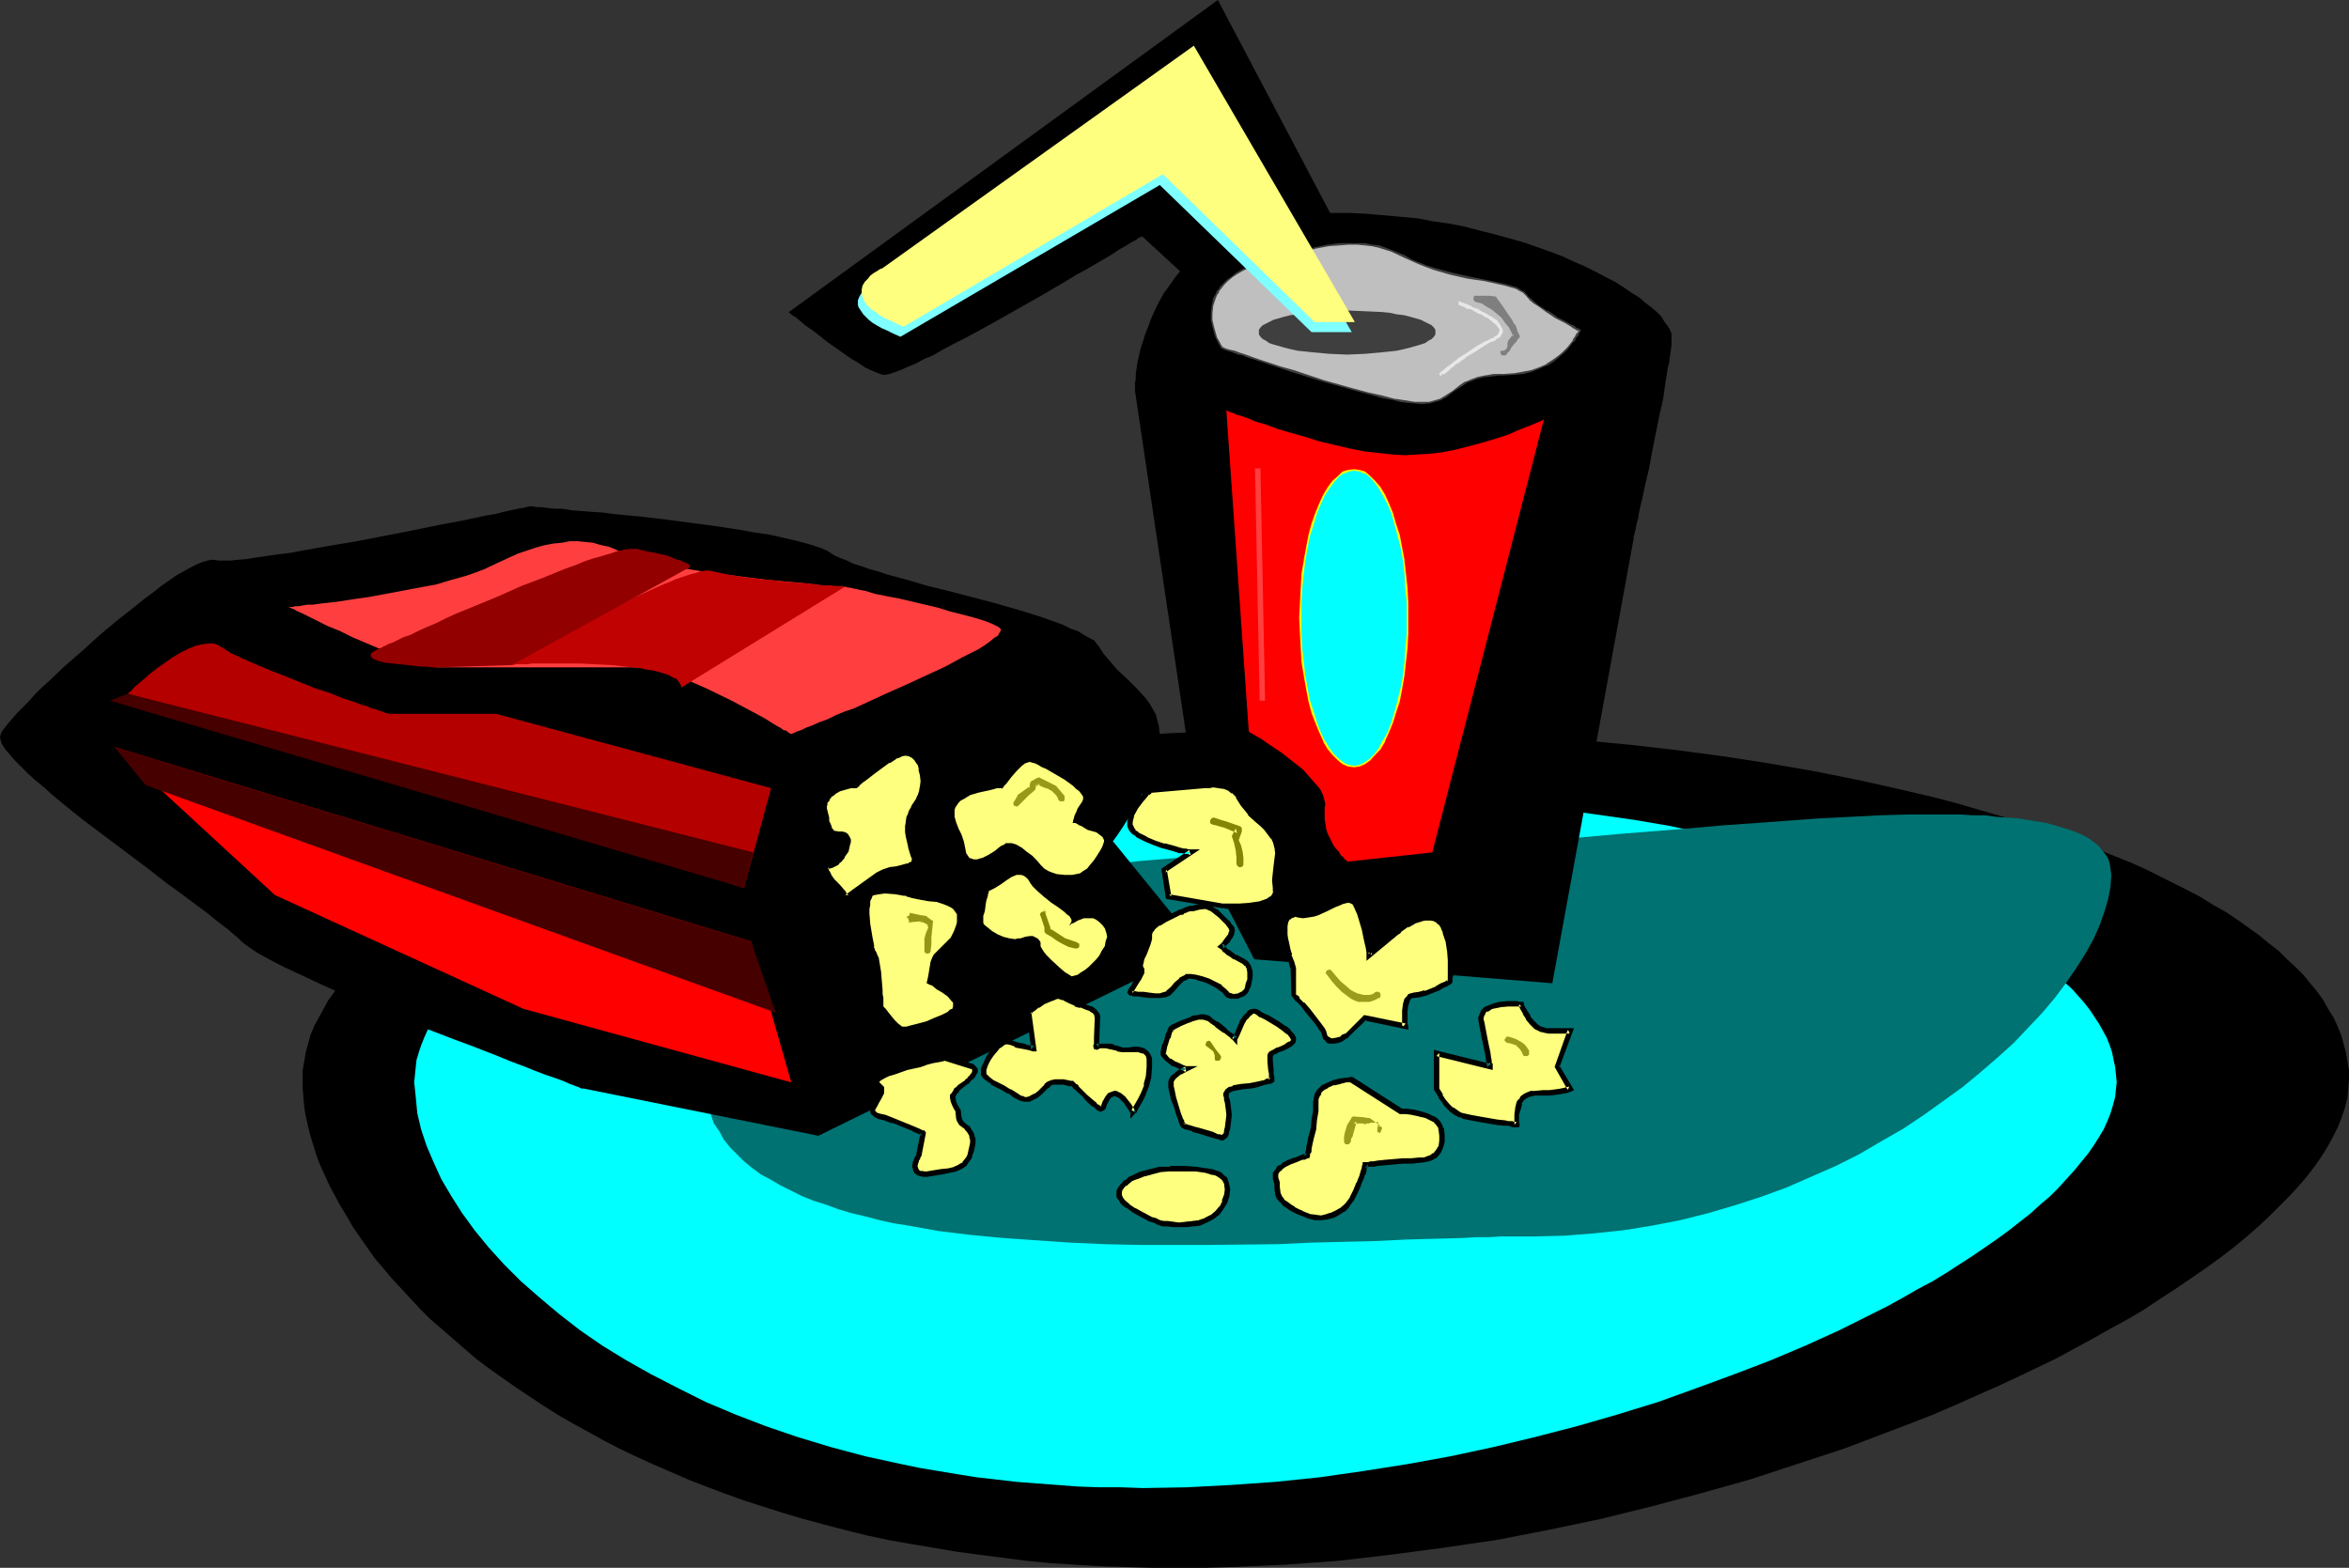 <?xml version="1.0" encoding="UTF-8" standalone="no"?>
<svg
   version="1.0"
   width="129.724mm"
   height="86.594mm"
   id="svg58"
   sodipodi:docname="Popcorn &amp; Drink 1.wmf"
   xmlns:inkscape="http://www.inkscape.org/namespaces/inkscape"
   xmlns:sodipodi="http://sodipodi.sourceforge.net/DTD/sodipodi-0.dtd"
   xmlns="http://www.w3.org/2000/svg"
   xmlns:svg="http://www.w3.org/2000/svg">
  <rect width="100%" height="100%" fill="#333333" stroke="none"/>
  <sodipodi:namedview
     id="namedview58"
     pagecolor="#ffffff"
     bordercolor="#000000"
     borderopacity="0.25"
     inkscape:showpageshadow="2"
     inkscape:pageopacity="0.0"
     inkscape:pagecheckerboard="0"
     inkscape:deskcolor="#d1d1d1"
     inkscape:document-units="mm" />
  <defs
     id="defs1">
    <pattern
       id="WMFhbasepattern"
       patternUnits="userSpaceOnUse"
       width="6"
       height="6"
       x="0"
       y="0" />
  </defs>
  <path
     style="fill:#000000;fill-opacity:1;fill-rule:evenodd;stroke:none"
     d="m 245.955,327.284 h 5.494 l 5.656,-0.162 10.989,-0.485 11.15,-0.808 11.15,-1.293 10.989,-1.455 10.989,-1.616 10.827,-2.101 10.827,-2.263 10.504,-2.586 10.342,-2.748 10.342,-2.909 9.858,-3.232 9.858,-3.232 9.373,-3.556 4.686,-1.778 4.525,-1.778 4.525,-1.939 4.363,-1.939 4.363,-1.939 4.202,-1.939 4.04,-1.939 4.04,-1.939 3.878,-2.101 3.878,-2.101 3.717,-2.101 3.555,-1.939 3.555,-2.101 3.394,-2.263 3.232,-2.101 3.07,-2.101 3.07,-2.101 2.909,-2.101 2.747,-2.101 2.747,-2.263 2.424,-2.101 2.424,-2.263 2.101,-2.101 2.101,-2.101 1.939,-2.101 1.778,-2.101 1.616,-2.101 1.454,-2.101 1.293,-2.101 1.131,-2.101 0.97,-1.939 0.808,-2.101 0.646,-1.939 0.485,-1.939 0.162,-1.939 0.162,-1.939 v -1.939 l -0.323,-1.778 -0.323,-1.939 -0.485,-1.778 -0.485,-1.778 -0.808,-1.939 -0.808,-1.778 -1.131,-1.778 -0.97,-1.778 -1.293,-1.778 -1.454,-1.778 -1.454,-1.778 -1.616,-1.616 -1.778,-1.616 -1.778,-1.778 -2.101,-1.616 -1.939,-1.616 -2.262,-1.616 -2.262,-1.616 -2.424,-1.616 -2.586,-1.455 -2.586,-1.616 -2.747,-1.455 -2.909,-1.455 -2.909,-1.455 -2.909,-1.455 -3.232,-1.455 -3.232,-1.293 -3.232,-1.293 -3.394,-1.293 -7.11,-2.586 -3.717,-1.293 -3.717,-1.131 -3.878,-1.131 -3.878,-1.131 -3.878,-1.131 -4.202,-1.131 -8.242,-1.939 -8.726,-1.939 -8.888,-1.778 -9.373,-1.616 -9.373,-1.455 -9.696,-1.293 -9.858,-1.131 -10.181,-0.97 -10.342,-0.808 -10.504,-0.646 -10.666,-0.485 -10.827,-0.323 -11.15,-0.162 -10.989,0.162 -10.827,0.323 -10.666,0.485 -10.504,0.646 -10.342,0.808 -10.181,0.97 -9.858,1.131 -9.696,1.293 -9.534,1.455 -9.05,1.616 -9.05,1.778 -8.565,1.939 -8.403,1.939 -8.08,2.263 -4.04,1.131 -3.717,1.131 -3.878,1.131 -3.555,1.293 -3.555,1.293 -3.555,1.293 -3.394,1.293 -3.232,1.293 -3.232,1.293 -3.232,1.455 -2.909,1.455 -3.07,1.455 -2.747,1.455 -2.747,1.455 -2.586,1.616 -2.586,1.455 -2.424,1.616 -2.262,1.616 -2.262,1.616 -2.101,1.616 -1.939,1.616 -1.778,1.778 -1.778,1.616 -1.616,1.616 -1.454,1.778 -1.454,1.778 -1.293,1.778 -0.97,1.778 -0.97,1.778 -0.97,1.778 -0.808,1.939 -0.485,1.778 -0.485,1.778 -0.323,1.939 -0.323,1.778 v 1.939 1.939 l 0.162,1.939 0.162,1.939 0.323,1.939 0.485,2.101 0.485,1.939 0.646,2.101 0.646,2.101 0.808,2.101 0.97,2.101 0.97,2.101 1.131,2.101 1.131,2.101 1.293,2.101 1.293,2.263 1.454,2.101 3.07,4.364 1.778,2.101 1.778,2.101 1.939,2.101 1.939,2.101 2.101,2.263 2.101,2.101 2.262,1.939 2.424,2.101 2.424,2.101 2.424,2.101 2.586,1.939 2.747,1.939 2.747,1.939 2.909,1.939 2.909,1.939 3.07,1.939 3.07,1.778 3.232,1.778 3.232,1.778 3.394,1.778 3.394,1.616 3.555,1.616 7.434,3.232 3.717,1.455 3.878,1.455 4.04,1.455 4.04,1.293 4.04,1.293 4.363,1.293 4.202,1.131 4.363,1.131 4.525,1.131 4.525,0.97 4.525,0.808 4.848,0.808 4.686,0.808 4.848,0.646 5.01,0.646 5.01,0.646 5.01,0.485 5.171,0.323 5.333,0.323 5.333,0.162 5.333,0.162 z"
     id="path1" />
  <path
     style="fill:#00ffff;fill-opacity:1;fill-rule:evenodd;stroke:none"
     d="m 238.521,310.637 9.211,-0.162 9.211,-0.485 9.211,-0.646 9.373,-0.97 9.05,-1.293 9.211,-1.455 8.888,-1.616 9.05,-1.939 8.726,-2.101 8.726,-2.263 8.403,-2.424 8.403,-2.586 8.08,-2.909 7.918,-2.909 7.595,-2.909 7.272,-3.071 7.11,-3.232 6.787,-3.394 3.232,-1.616 3.232,-1.778 3.07,-1.778 3.07,-1.616 2.909,-1.778 2.747,-1.778 2.747,-1.778 2.586,-1.778 2.586,-1.778 2.424,-1.778 2.262,-1.778 2.262,-1.778 1.939,-1.778 2.101,-1.778 1.778,-1.778 1.616,-1.778 1.616,-1.778 1.454,-1.778 1.454,-1.778 1.131,-1.616 1.131,-1.778 0.97,-1.616 0.808,-1.778 0.646,-1.616 0.485,-1.616 0.485,-1.778 0.162,-1.616 0.162,-1.455 -0.162,-1.616 -0.162,-1.616 -0.323,-1.455 -0.323,-1.616 -0.485,-1.455 -0.646,-1.616 -0.808,-1.455 -0.808,-1.455 -0.97,-1.455 -0.97,-1.455 -1.131,-1.455 -1.293,-1.455 -1.293,-1.455 -1.454,-1.293 -1.616,-1.455 -1.616,-1.455 -1.616,-1.293 -1.939,-1.293 -1.939,-1.293 -1.939,-1.293 -2.101,-1.293 -2.262,-1.293 -2.262,-1.293 -2.262,-1.131 -5.01,-2.424 -5.333,-2.263 -5.494,-2.263 -5.818,-2.101 -6.302,-1.939 -6.302,-1.939 -6.787,-1.778 -6.949,-1.778 -7.272,-1.455 -7.434,-1.616 -7.595,-1.293 -7.918,-1.131 -8.08,-1.131 -8.242,-0.97 -8.403,-0.808 -8.565,-0.646 -8.726,-0.646 -8.888,-0.323 -9.05,-0.323 h -9.211 -9.05 l -9.05,0.323 -8.888,0.323 -8.726,0.646 -8.565,0.646 -8.403,0.808 -8.403,0.97 -7.918,1.131 -7.918,1.131 -7.595,1.293 -7.434,1.616 -7.272,1.455 -6.949,1.778 -6.787,1.778 -6.302,1.939 -6.302,1.939 -5.818,2.101 -5.656,2.263 -5.171,2.263 -5.01,2.424 -2.424,1.131 -2.262,1.293 -2.101,1.293 -2.101,1.293 -1.939,1.293 -1.939,1.293 -1.939,1.293 -1.616,1.293 -1.616,1.455 -1.616,1.455 -1.454,1.293 -1.293,1.455 -1.293,1.455 -1.131,1.455 -1.131,1.455 -0.808,1.455 -0.97,1.455 -0.646,1.455 -0.646,1.616 -0.485,1.455 -0.485,1.616 -0.162,1.455 -0.162,1.616 -0.162,1.616 0.323,3.071 0.323,3.394 0.808,3.394 1.131,3.394 1.454,3.394 1.616,3.556 2.101,3.556 2.262,3.556 2.586,3.556 2.909,3.556 3.232,3.556 3.555,3.556 3.878,3.394 4.04,3.394 4.363,3.394 4.686,3.232 5.01,3.071 5.171,2.909 5.656,2.909 5.818,2.909 6.141,2.586 6.302,2.424 6.626,2.263 6.949,2.101 7.272,1.939 7.434,1.616 3.878,0.808 3.878,0.646 3.878,0.646 4.04,0.646 4.202,0.485 4.202,0.485 4.202,0.323 4.363,0.323 4.202,0.323 4.525,0.162 h 4.525 z"
     id="path2" />
  <path
     style="fill:#007272;fill-opacity:1;fill-rule:evenodd;stroke:none"
     d="m 320.291,258.11 6.302,-0.162 6.141,-0.485 6.141,-0.646 5.979,-0.97 5.818,-1.131 5.818,-1.455 5.494,-1.616 5.494,-1.778 5.333,-1.939 5.171,-2.263 5.171,-2.263 4.848,-2.424 4.686,-2.748 4.525,-2.586 4.363,-2.909 4.04,-2.909 4.04,-2.909 3.717,-3.071 3.555,-3.071 3.394,-3.071 3.07,-3.232 2.909,-3.071 2.586,-3.071 2.424,-3.232 2.101,-3.071 1.939,-3.071 1.616,-2.909 1.293,-2.909 0.97,-2.748 0.808,-2.748 0.485,-2.586 0.162,-2.424 -0.162,-1.293 -0.162,-0.97 -0.323,-1.131 -0.646,-0.97 -0.646,-0.808 -0.808,-0.97 -0.808,-0.646 -1.131,-0.808 -1.131,-0.646 -1.454,-0.646 -1.293,-0.485 -1.616,-0.485 -1.616,-0.485 -1.778,-0.485 -1.939,-0.323 -1.939,-0.323 -2.101,-0.323 -2.262,-0.162 -2.262,-0.162 -2.424,-0.323 h -2.424 l -2.586,-0.162 h -2.586 -2.747 -5.494 l -5.979,0.162 -6.141,0.323 -6.464,0.323 -6.626,0.485 -6.626,0.485 -6.949,0.485 -7.11,0.646 -14.221,1.131 -14.382,1.293 -14.544,1.131 -7.11,0.485 -6.949,0.485 -6.949,0.323 -6.787,0.323 -6.626,0.162 h -6.302 -6.302 l -6.141,0.323 -6.141,0.162 -5.979,0.485 -5.979,0.485 -5.656,0.646 -5.656,0.646 -5.494,0.808 -5.494,0.97 -5.171,1.131 -5.171,0.97 -4.848,1.293 -4.848,1.293 -4.525,1.293 -4.525,1.455 -4.202,1.616 -4.04,1.616 -3.717,1.616 -3.717,1.778 -3.232,1.778 -3.232,1.939 -2.909,1.939 -2.747,1.939 -2.424,2.101 -2.101,1.939 -1.939,2.263 -1.616,2.101 -1.454,2.263 -0.97,2.263 -0.808,2.263 -0.485,2.424 -0.162,2.424 0.162,2.101 0.162,2.101 0.485,1.939 0.646,1.939 0.646,1.939 1.131,1.616 0.97,1.778 1.293,1.616 1.454,1.455 1.454,1.455 1.778,1.455 1.778,1.293 2.101,1.131 1.939,1.131 2.262,1.131 2.262,1.131 2.424,0.97 2.586,0.808 2.586,0.97 2.747,0.808 2.747,0.646 3.07,0.808 2.909,0.646 3.07,0.485 6.302,1.131 6.626,0.808 6.787,0.646 6.949,0.485 7.11,0.485 7.272,0.323 7.272,0.162 h 7.272 7.272 l 14.382,-0.162 6.949,-0.323 6.787,-0.162 6.626,-0.162 6.464,-0.323 5.979,-0.162 5.818,-0.162 2.747,-0.162 h 2.586 l 2.586,-0.162 h 2.424 2.424 z"
     id="path3" />
  <path
     style="fill:#000000;fill-opacity:1;fill-rule:evenodd;stroke:none"
     d="M 251.611,180.531 236.905,81.619 v -0.485 -0.485 -0.646 l 0.162,-0.97 v -0.97 l 0.162,-1.131 0.162,-1.131 0.323,-1.455 0.323,-1.455 0.485,-1.455 0.485,-1.616 0.646,-1.616 0.646,-1.778 0.808,-1.778 0.808,-1.616 0.97,-1.778 1.293,-1.778 1.131,-1.616 1.454,-1.778 1.616,-1.455 1.616,-1.616 1.939,-1.455 2.101,-1.293 2.262,-1.293 2.424,-1.131 2.586,-0.97 2.747,-0.808 3.07,-0.808 3.232,-0.485 3.555,-0.323 h 3.717 3.717 l 3.717,0.162 7.272,0.646 3.555,0.323 3.394,0.646 3.394,0.485 3.232,0.646 3.07,0.808 3.232,0.808 2.909,0.808 2.909,0.808 2.747,0.97 2.747,0.97 2.586,0.97 2.424,1.131 2.262,0.97 2.262,1.131 2.101,1.131 1.939,0.97 1.778,1.131 1.616,1.131 1.616,0.97 1.293,1.131 1.293,0.97 1.131,0.97 0.97,0.97 0.646,1.131 0.646,0.808 0.485,0.808 0.323,0.808 v 0.808 0.808 0.808 l -0.162,1.131 -0.162,1.131 -0.162,1.293 -0.323,1.293 -0.485,3.071 -0.485,3.394 -0.808,3.556 -1.454,7.273 -0.646,3.556 -0.808,3.394 -0.646,3.071 -0.323,1.293 -0.323,1.455 -0.162,1.131 -0.323,1.131 -0.162,0.808 -0.162,0.808 -0.162,0.646 -0.162,0.485 v 0.323 0.162 l -16.968,92.771 -62.216,-5.01 z"
     id="path4" />
  <path
     style="fill:#ff0000;fill-opacity:1;fill-rule:evenodd;stroke:none"
     d="m 322.23,87.599 h -0.162 v 0 l -0.162,0.162 -0.323,0.162 -0.808,0.323 -1.131,0.485 -1.293,0.485 -1.616,0.646 -1.778,0.808 -1.939,0.646 -2.101,0.646 -2.262,0.646 -2.424,0.646 -2.586,0.646 -2.424,0.485 -2.586,0.323 -2.747,0.162 -2.586,0.162 -2.747,-0.162 -2.909,-0.323 -2.909,-0.323 -3.232,-0.646 -6.141,-1.455 -3.07,-0.97 -2.909,-0.808 -2.747,-0.808 -2.586,-0.97 -2.262,-0.646 -0.97,-0.485 -0.97,-0.323 -0.808,-0.323 -0.808,-0.162 -0.646,-0.323 -0.485,-0.162 -0.485,-0.162 -0.323,-0.162 -0.323,-0.162 v 0 l 4.686,67.073 h 0.162 v 0.162 l 0.323,0.162 0.323,0.162 0.808,0.485 1.131,0.646 1.131,0.808 1.454,0.97 1.454,0.97 1.454,1.131 3.07,2.424 1.293,1.455 1.131,1.293 1.131,1.293 0.646,1.293 0.323,1.293 0.162,0.646 -0.162,0.646 v 1.293 1.131 l 0.162,0.97 0.162,1.131 0.323,0.97 0.485,0.97 0.808,1.616 1.131,1.293 0.323,0.646 0.485,0.323 0.323,0.485 0.323,0.162 0.162,0.162 v 0.162 l 17.776,-1.939 z"
     id="path5" />
  <path
     style="fill:#bfbfbf;fill-opacity:1;fill-rule:evenodd;stroke:none"
     d="m 255.005,72.568 v 0 -0.162 l -0.323,-0.323 -0.323,-0.646 -0.485,-0.97 -0.323,-0.97 -0.323,-1.293 -0.323,-1.293 v -1.455 l 0.162,-1.616 0.485,-1.455 0.323,-0.808 0.323,-0.808 0.646,-0.808 0.646,-0.646 0.808,-0.808 0.808,-0.646 0.97,-0.808 1.293,-0.646 1.131,-0.646 1.454,-0.646 1.616,-0.485 1.778,-0.646 1.778,-0.485 1.778,-0.485 1.454,-0.323 1.616,-0.323 1.454,-0.323 1.293,-0.323 2.424,-0.485 2.424,-0.162 1.939,-0.162 h 1.778 l 1.616,0.162 1.454,0.162 1.454,0.323 2.747,0.808 2.586,1.131 1.454,0.808 1.616,0.646 1.454,0.646 1.778,0.485 3.555,0.97 3.394,0.808 3.394,0.646 1.454,0.323 1.616,0.323 1.293,0.323 1.293,0.323 0.97,0.323 0.97,0.485 0.646,0.323 0.485,0.485 0.323,0.646 0.646,0.485 0.646,0.646 0.97,0.646 1.778,1.131 1.939,1.293 1.778,0.97 0.808,0.485 0.808,0.485 0.646,0.323 0.323,0.162 0.323,0.162 0.162,0.162 v 0 l -0.162,0.323 -0.323,0.485 -0.323,0.646 -0.485,0.646 -0.485,0.808 -0.646,0.808 -0.97,0.808 -0.97,0.97 -1.131,0.808 -1.293,0.808 -1.454,0.646 -1.616,0.646 -1.778,0.323 -1.939,0.323 -2.262,0.162 h -1.131 -0.97 l -1.778,0.323 -1.616,0.323 -1.293,0.485 -1.131,0.485 -0.97,0.646 -1.778,1.293 -1.616,1.131 -0.97,0.485 -0.97,0.323 -1.293,0.323 h -1.454 -1.616 l -1.939,-0.162 -1.131,-0.323 -1.131,-0.162 -2.586,-0.646 -2.909,-0.646 -2.909,-0.808 -6.302,-1.778 -6.302,-1.939 -3.07,-0.97 -2.747,-0.97 -2.586,-0.808 -1.131,-0.323 -0.97,-0.485 -0.97,-0.323 -0.97,-0.162 -0.646,-0.323 -0.646,-0.162 -0.485,-0.162 -0.485,-0.162 -0.162,-0.162 z"
     id="path6" />
  <path
     style="fill:#3f3f3f;fill-opacity:1;fill-rule:evenodd;stroke:none"
     d="m 255.005,72.407 0.323,0.162 v -0.162 l -0.323,-0.162 0.162,0.162 -0.323,-0.485 -0.323,-0.646 -0.485,-0.808 -0.323,-1.131 -0.323,-1.131 -0.323,-1.455 v 0.162 -1.455 l 0.162,-1.616 v 0 l 0.485,-1.455 0.323,-0.808 v 0 l 0.485,-0.646 h -0.162 l 0.646,-0.808 0.646,-0.808 0.646,-0.646 0.97,-0.808 0.97,-0.646 v 0 l 1.131,-0.646 v 0 l 1.293,-0.646 1.454,-0.646 1.454,-0.485 1.778,-0.646 1.778,-0.485 1.778,-0.323 1.616,-0.485 1.454,-0.323 1.454,-0.323 1.293,-0.323 2.586,-0.485 h -0.162 l 2.424,-0.162 1.939,-0.162 h 1.778 l 1.616,0.162 1.454,0.162 v 0 l 1.454,0.323 2.586,0.808 2.747,1.293 1.454,0.646 1.454,0.646 1.616,0.646 1.778,0.646 3.394,0.97 3.555,0.808 3.394,0.485 1.454,0.323 1.454,0.323 1.454,0.323 1.131,0.323 1.131,0.323 0.808,0.485 v 0 l 0.646,0.323 v 0 l 0.485,0.485 0.485,0.485 0.485,0.646 0.808,0.646 0.808,0.485 1.778,1.293 v 0 l 1.939,1.293 v 0 l 1.939,0.97 0.808,0.485 0.808,0.485 h -0.162 l 0.646,0.323 v 0 l 0.485,0.323 h 0.323 l 0.162,0.162 -0.162,-0.323 v 0.162 l -0.162,0.323 -0.323,0.323 v 0 l -0.323,0.646 -0.485,0.646 h 0.162 l -0.646,0.808 -0.646,0.808 -0.97,0.97 -0.97,0.808 -1.131,0.808 v 0 l -1.293,0.808 h 0.162 l -1.454,0.646 -1.778,0.646 -1.778,0.323 h 0.162 l -1.939,0.323 -2.262,0.162 h -1.131 -0.97 l -1.778,0.323 h -0.162 l -1.454,0.323 -1.293,0.485 -1.131,0.485 h -0.162 l -0.97,0.646 v 0 l -1.616,1.293 -1.778,1.131 v 0 l -0.808,0.485 -1.131,0.323 -1.131,0.323 v 0 h -1.454 -1.616 l -1.939,-0.323 -1.131,-0.162 h 0.162 l -1.293,-0.162 -2.424,-0.646 -2.909,-0.646 -3.07,-0.808 -6.302,-1.778 -6.302,-2.101 -2.909,-0.808 -5.333,-1.778 -1.293,-0.485 -0.97,-0.323 -0.97,-0.323 -0.808,-0.323 -0.808,-0.162 -0.646,-0.162 -0.485,-0.162 -0.323,-0.162 -0.323,-0.162 h -0.162 l -0.162,0.323 h 0.323 -0.162 l 0.323,0.162 0.323,0.162 0.485,0.162 0.646,0.162 0.808,0.323 0.808,0.323 0.97,0.162 1.131,0.485 1.131,0.323 5.333,1.778 2.909,0.97 6.302,1.939 6.302,1.778 3.07,0.808 2.909,0.808 2.586,0.485 1.131,0.323 v 0 l 1.131,0.162 1.939,0.162 1.616,0.162 1.454,-0.162 h 0.162 l 1.131,-0.323 1.131,-0.323 0.808,-0.485 h 0.162 l 1.616,-1.293 1.778,-1.131 v 0 l 0.97,-0.646 h -0.162 l 1.293,-0.485 1.293,-0.485 1.454,-0.323 v 0 l 1.778,-0.162 0.97,-0.162 h 1.131 l 2.262,-0.162 1.939,-0.162 v 0 l 1.778,-0.485 1.616,-0.646 1.454,-0.646 h 0.162 l 1.293,-0.808 v 0 l 1.131,-0.97 0.97,-0.808 0.808,-0.808 0.646,-0.97 0.646,-0.646 h 0.162 l 0.323,-0.808 0.485,-0.485 V 69.821 l 0.162,-0.323 0.162,-0.323 0.162,-0.323 -0.323,-0.162 -0.323,-0.162 -0.485,-0.162 h 0.162 l -0.646,-0.485 h -0.162 l -0.646,-0.323 -0.808,-0.485 -1.939,-0.97 h 0.162 l -1.939,-1.293 v 0.162 l -1.939,-1.293 -0.808,-0.646 -0.646,-0.646 -0.646,-0.485 -0.323,-0.485 -0.646,-0.485 -0.646,-0.485 v 0 l -0.808,-0.485 -1.131,-0.323 -1.131,-0.323 -1.454,-0.323 -1.454,-0.323 -1.616,-0.323 -3.232,-0.646 -3.555,-0.808 -3.555,-0.97 -1.616,-0.485 -1.616,-0.646 -1.616,-0.646 -1.293,-0.808 -2.747,-1.131 -2.586,-0.97 -1.454,-0.162 h -0.162 l -1.454,-0.323 h -1.616 -1.778 -1.939 l -2.424,0.323 v 0 l -2.424,0.485 -1.454,0.323 -1.293,0.162 -1.616,0.485 -1.616,0.323 -1.616,0.485 -1.778,0.485 -1.778,0.485 -1.616,0.646 -1.454,0.646 -1.293,0.646 v 0 l -1.131,0.646 v 0 l -0.97,0.808 -0.97,0.646 -0.808,0.808 -0.646,0.646 -0.485,0.808 h -0.162 l -0.323,0.808 v 0 l -0.485,0.808 -0.323,1.616 v 0 l -0.162,1.616 v 1.455 0 l 0.323,1.293 0.323,1.293 0.323,0.97 0.485,0.97 0.323,0.646 0.323,0.485 0.162,0.162 -0.162,-0.162 v 0.162 z"
     id="path7" />
  <path
     style="fill:#3f3f3f;fill-opacity:1;fill-rule:evenodd;stroke:none"
     d="m 281.184,74.023 3.717,-0.162 3.555,-0.323 1.616,-0.162 1.454,-0.162 1.454,-0.323 1.293,-0.323 1.131,-0.323 1.131,-0.323 0.97,-0.323 0.646,-0.485 0.646,-0.323 0.485,-0.485 0.323,-0.485 V 69.336 68.851 l -0.323,-0.485 -0.485,-0.485 -0.646,-0.323 -0.646,-0.323 -0.97,-0.485 -1.131,-0.323 -1.131,-0.323 -1.293,-0.323 -1.454,-0.162 -1.454,-0.323 -1.616,-0.162 -3.555,-0.162 -3.717,-0.162 -3.717,0.162 -3.555,0.162 -1.454,0.162 -1.616,0.323 -1.454,0.162 -1.293,0.323 -1.131,0.323 -1.131,0.323 -0.97,0.485 -0.646,0.323 -0.646,0.323 -0.485,0.485 -0.323,0.485 v 0.485 0.485 l 0.323,0.485 0.485,0.485 0.646,0.323 0.646,0.485 0.97,0.323 1.131,0.323 1.131,0.323 1.293,0.323 1.454,0.323 1.616,0.162 1.454,0.162 3.555,0.323 z"
     id="path8" />
  <path
     style="fill:#000000;fill-opacity:1;fill-rule:evenodd;stroke:none"
     d="M 277.628,44.446 254.197,0 164.67,65.134 v 0.162 h 0.162 l 0.162,0.162 0.323,0.323 0.808,0.485 0.97,0.808 1.131,0.97 1.454,0.97 1.454,1.131 1.616,1.293 3.232,2.263 1.616,1.131 1.616,0.97 1.454,0.97 1.454,0.646 1.131,0.485 0.97,0.323 h 0.646 l 0.808,-0.162 0.97,-0.323 1.293,-0.485 1.454,-0.646 1.616,-0.646 1.778,-0.97 1.939,-0.808 1.939,-1.131 2.101,-1.131 2.262,-1.131 2.424,-1.293 4.686,-2.586 4.848,-2.748 4.848,-2.748 4.686,-2.748 2.101,-1.293 2.101,-1.131 1.939,-1.131 1.939,-1.131 1.616,-0.97 1.454,-0.97 1.454,-0.808 0.97,-0.646 0.97,-0.485 0.646,-0.485 0.485,-0.162 0.162,-0.162 10.181,9.374 z"
     id="path9" />
  <path
     style="fill:#7fffff;fill-opacity:1;fill-rule:evenodd;stroke:none"
     d="m 273.75,69.336 h 8.403 l -33.613,-57.699 -65.286,46.547 -0.162,0.162 -0.323,0.162 -0.485,0.323 -0.646,0.323 -0.646,0.485 -0.646,0.646 -0.485,0.808 -0.485,0.808 -0.323,0.808 v 0.97 l 0.162,0.485 0.323,0.485 0.323,0.485 0.323,0.485 0.485,0.485 0.646,0.646 0.808,0.646 0.808,0.485 1.131,0.646 1.131,0.485 1.293,0.646 1.454,0.646 54.136,-31.678 z"
     id="path10" />
  <path
     style="fill:#000000;fill-opacity:1;fill-rule:evenodd;stroke:none"
     d="m 121.846,227.24 h -0.162 -0.162 -0.162 l -0.323,-0.162 -0.323,-0.162 -0.485,-0.162 -1.293,-0.485 -1.454,-0.646 -1.778,-0.646 -1.939,-0.646 -2.101,-0.808 -2.424,-0.97 -2.586,-0.97 -2.747,-1.131 -2.909,-1.131 -2.909,-1.131 -3.07,-1.131 -6.302,-2.424 -6.302,-2.748 -6.302,-2.586 -3.07,-1.293 -2.909,-1.131 -2.909,-1.293 -2.747,-1.293 -2.424,-1.131 -2.424,-1.131 -2.262,-1.131 -1.778,-0.97 -1.778,-0.97 -1.454,-0.97 -1.131,-0.808 -0.808,-0.646 -0.808,-0.808 -0.97,-0.808 -1.131,-0.97 -1.293,-0.97 -1.616,-1.293 -1.616,-1.293 -1.778,-1.293 -1.939,-1.455 -1.939,-1.455 -2.262,-1.616 -4.363,-3.394 -9.05,-6.788 -4.525,-3.394 -4.202,-3.394 -1.939,-1.616 -1.778,-1.616 -1.778,-1.455 -1.616,-1.455 L 4.363,160.005 3.07,158.713 2.101,157.581 1.131,156.45 0.485,155.48 0.162,154.672 0,153.864 l 0.162,-0.646 0.323,-0.646 0.485,-0.646 0.646,-0.808 0.97,-1.131 0.97,-1.131 1.131,-1.131 1.293,-1.293 1.293,-1.455 1.454,-1.455 1.616,-1.455 3.232,-3.071 3.717,-3.232 3.555,-3.232 3.878,-3.232 3.717,-2.909 1.778,-1.455 1.778,-1.293 1.616,-1.293 1.616,-1.131 1.616,-1.131 1.454,-0.808 1.454,-0.808 1.293,-0.646 1.131,-0.485 1.131,-0.323 0.808,-0.162 h 0.646 l 0.808,0.162 h 1.131 1.454 l 1.454,-0.162 1.939,-0.162 1.939,-0.323 2.262,-0.323 2.262,-0.323 2.586,-0.323 2.586,-0.485 2.747,-0.485 2.747,-0.485 5.818,-0.97 5.818,-1.131 5.818,-1.131 5.494,-1.131 2.586,-0.485 2.586,-0.485 2.262,-0.485 2.262,-0.485 1.939,-0.323 1.939,-0.485 1.454,-0.323 1.454,-0.323 0.97,-0.162 0.808,-0.162 0.485,-0.162 h 0.162 0.162 0.485 l 0.808,0.162 h 0.97 l 1.293,0.162 1.454,0.162 h 1.616 l 1.939,0.323 2.101,0.162 2.101,0.162 2.424,0.162 2.424,0.323 5.171,0.485 5.494,0.646 10.989,1.455 5.171,0.808 2.586,0.485 2.424,0.323 2.262,0.485 2.101,0.485 2.101,0.485 1.778,0.485 1.616,0.485 1.454,0.485 1.131,0.485 0.97,0.646 0.808,0.485 1.131,0.485 1.293,0.485 1.293,0.646 1.616,0.485 1.778,0.646 1.778,0.485 1.939,0.646 4.202,1.131 4.363,1.293 4.686,1.131 9.211,2.424 4.525,1.293 4.202,1.293 1.939,0.646 1.778,0.646 1.778,0.646 1.616,0.808 1.454,0.485 1.293,0.808 1.131,0.646 0.97,0.485 0.646,0.808 0.485,0.646 0.808,1.293 0.97,1.131 1.939,2.263 2.101,1.939 2.101,2.101 1.778,1.939 0.808,1.131 0.646,1.131 0.646,1.131 0.323,1.293 0.323,1.293 0.162,1.455 -0.162,1.939 -0.323,1.939 -0.485,1.778 -0.646,2.101 -0.646,1.778 -0.97,1.939 -0.808,1.778 -0.97,1.616 -0.808,1.616 -0.97,1.455 -0.808,1.293 -0.646,0.97 -0.646,0.97 -0.485,0.646 -0.323,0.485 h -0.162 v 0 l 18.261,22.465 -79.669,39.112 z"
     id="path11" />
  <path
     style="fill:#ff0000;fill-opacity:1;fill-rule:evenodd;stroke:none"
     d="m 23.917,155.965 33.451,30.87 51.874,23.758 55.914,15.354 -8.403,-29.415 z"
     id="path12" />
  <path
     style="fill:#b50000;fill-opacity:1;fill-rule:evenodd;stroke:none"
     d="m 26.664,144.813 v 0 l 0.162,-0.162 0.162,-0.162 0.323,-0.162 0.646,-0.808 0.97,-0.808 1.131,-0.97 1.293,-1.131 1.454,-1.131 1.616,-1.131 1.616,-1.131 1.616,-0.97 1.616,-0.808 1.616,-0.646 1.454,-0.323 1.454,-0.162 h 0.646 l 0.646,0.162 0.646,0.323 0.485,0.323 0.646,0.323 0.646,0.485 0.808,0.485 1.131,0.485 0.97,0.485 1.131,0.485 2.586,1.131 2.747,1.131 2.909,1.131 5.979,2.424 3.07,0.97 2.747,1.131 2.586,0.808 1.131,0.485 1.293,0.323 0.97,0.485 0.808,0.162 0.808,0.323 0.646,0.162 0.646,0.323 h 0.485 l 0.162,0.162 v 0 h 22.462 l 57.368,15.516 -5.656,20.849 z"
     id="path13" />
  <path
     style="fill:#ff3f3f;fill-opacity:1;fill-rule:evenodd;stroke:none"
     d="m 60.277,126.711 v 0 h 0.323 0.485 l 0.485,-0.162 h 0.808 l 0.808,-0.162 0.97,-0.162 h 1.131 l 1.131,-0.162 1.293,-0.162 2.909,-0.323 3.07,-0.485 3.394,-0.485 6.949,-1.293 3.394,-0.646 3.555,-0.646 3.232,-0.97 2.909,-0.808 1.454,-0.485 1.293,-0.485 1.293,-0.485 0.97,-0.485 2.101,-0.97 2.101,-0.97 1.778,-0.808 1.939,-0.646 1.939,-0.646 1.778,-0.485 1.778,-0.323 1.778,-0.162 1.616,-0.323 h 1.616 l 1.616,0.162 1.616,0.162 1.616,0.485 1.616,0.323 1.616,0.646 1.454,0.808 0.97,0.323 0.97,0.323 1.131,0.485 1.454,0.323 1.293,0.323 1.616,0.323 3.394,0.646 3.717,0.646 3.878,0.646 7.918,0.97 3.878,0.485 3.555,0.323 1.778,0.162 1.616,0.162 1.616,0.162 1.293,0.162 1.454,0.162 h 1.131 l 0.97,0.162 h 0.97 0.646 0.485 l 0.323,0.162 h 0.162 v 0 h 0.323 l 0.323,0.162 h 0.485 l 0.646,0.162 0.808,0.162 0.646,0.162 0.97,0.162 2.101,0.646 2.424,0.485 2.586,0.485 2.747,0.646 5.494,1.293 2.586,0.808 2.586,0.646 2.424,0.646 2.101,0.646 0.808,0.323 0.808,0.323 0.646,0.323 0.646,0.323 0.323,0.323 0.162,0.323 -0.323,0.485 -0.323,0.646 -0.808,0.485 -0.97,0.808 -1.131,0.808 -1.293,0.808 -1.616,0.808 -1.616,0.808 -1.778,0.97 -1.778,0.97 -4.202,1.939 -4.202,1.939 -4.363,1.939 -4.202,1.939 -2.101,0.97 -1.939,0.646 -1.939,0.808 -1.616,0.808 -1.778,0.646 -1.454,0.646 -1.293,0.485 -0.97,0.485 -0.97,0.323 -0.646,0.323 -0.485,0.162 v 0 h -0.162 l -0.162,-0.162 -0.323,-0.162 -0.323,-0.323 -0.646,-0.162 -0.646,-0.485 -0.646,-0.323 -0.808,-0.485 -1.778,-1.131 -2.101,-1.131 -2.424,-1.293 -2.424,-1.293 -5.333,-2.586 -2.586,-1.131 -2.586,-1.131 -2.586,-0.97 -2.424,-0.646 -2.262,-0.323 -0.97,-0.162 h -0.97 -42.016 l -0.485,-0.162 h -0.808 l -0.646,-0.162 -1.939,-0.485 -0.97,-0.485 -2.262,-0.808 -2.424,-0.97 -2.586,-0.97 -5.333,-2.263 -2.586,-1.293 -2.424,-0.97 -2.262,-1.131 -1.939,-0.97 -0.97,-0.485 -1.454,-0.646 -0.485,-0.323 -0.485,-0.162 -0.323,-0.162 z"
     id="path14" />
  <path
     style="fill:#ffff7f;fill-opacity:1;fill-rule:evenodd;stroke:none"
     d="m 206.363,186.027 1.293,-0.646 1.293,-0.808 1.131,-0.808 0.97,-0.646 1.131,-0.485 h 0.485 0.485 l 0.485,0.162 0.485,0.323 0.485,0.485 0.485,0.808 0.485,0.646 0.808,0.808 1.454,1.293 1.616,1.293 1.454,0.97 1.293,0.97 0.485,0.485 0.485,0.323 0.323,0.485 0.162,0.323 v 0.323 l -0.162,0.323 -0.162,0.323 -0.162,0.162 h 0.162 l 0.162,-0.162 0.162,-0.162 0.485,-0.162 0.808,-0.485 1.293,-0.485 h 0.485 0.808 0.646 l 0.646,0.323 0.646,0.485 0.646,0.646 0.485,0.646 0.323,0.97 0.162,0.808 -0.323,0.97 -0.162,0.97 -0.646,0.97 -0.485,0.97 -0.646,0.808 -0.808,0.808 -0.808,0.808 -0.808,0.646 -0.808,0.485 -0.646,0.485 -0.646,0.162 -0.646,0.162 -0.485,-0.323 -0.808,-0.485 -0.97,-0.808 -1.939,-1.778 -0.97,-0.97 -0.646,-0.808 -0.485,-0.808 -0.162,-0.323 v -0.323 -0.485 l -0.323,-0.485 -0.323,-0.323 -0.323,-0.162 -0.646,-0.323 h -0.646 l -0.97,0.162 -0.97,0.323 h -0.485 l -0.646,0.162 -1.131,-0.162 -1.293,-0.323 -1.131,-0.485 -1.131,-0.646 -0.808,-0.646 -0.808,-0.646 -0.162,-0.162 -0.162,-0.323 v -0.162 -0.323 -0.97 l 0.323,-0.97 0.162,-1.293 0.162,-0.97 0.323,-0.97 v -0.323 l 0.162,-0.323 v -0.162 z"
     id="path15" />
  <path
     style="fill:#ffff7f;fill-opacity:1;fill-rule:evenodd;stroke:none"
     d="m 209.11,164.531 v 0.162 0.162 -0.162 l 0.162,-0.162 0.323,-0.485 0.485,-0.485 0.485,-0.646 0.485,-0.646 1.131,-1.293 1.131,-1.131 0.646,-0.485 0.485,-0.162 0.485,-0.162 0.485,0.162 0.646,0.162 0.646,0.323 0.808,0.485 0.808,0.323 1.939,1.131 1.939,1.131 1.778,1.293 0.646,0.646 0.646,0.485 0.485,0.646 0.323,0.485 v 0.485 l -0.162,0.485 -0.97,1.455 -0.323,0.808 -0.323,0.646 -0.162,0.646 -0.162,0.485 v 0.323 l -0.162,0.162 h 0.162 0.162 0.323 l 0.323,0.162 0.485,0.323 0.485,0.162 0.485,0.323 0.808,0.485 1.778,0.485 0.646,0.485 0.646,0.485 0.162,0.323 0.162,0.323 v 0.323 l -0.162,0.485 -0.162,0.485 -0.323,0.646 -0.808,1.293 -0.646,0.97 -0.808,0.97 -0.646,0.808 -0.808,0.485 -0.646,0.485 -0.808,0.162 -0.808,0.162 h -1.616 l -1.616,-0.162 -0.97,-0.323 -0.808,-0.323 -0.808,-0.485 -0.808,-0.808 -0.808,-0.97 -0.97,-0.97 -1.131,-0.808 -0.97,-0.808 -1.131,-0.646 -0.97,-0.323 h -0.485 -0.485 -0.323 l -0.323,0.323 -0.485,0.162 -0.485,0.323 -0.97,0.808 -1.293,0.808 -1.293,0.646 -0.646,0.162 -0.485,0.162 h -0.646 l -0.485,-0.162 -0.485,-0.162 -0.323,-0.485 -0.323,-0.485 -0.162,-0.808 -0.323,-1.616 -0.485,-1.455 -0.646,-1.293 -0.485,-1.293 -0.323,-1.131 v -0.97 -0.485 l 0.162,-0.485 0.323,-0.485 0.323,-0.485 0.485,-0.485 0.646,-0.323 1.293,-0.808 1.616,-0.485 1.454,-0.323 1.454,-0.323 1.131,-0.323 h 0.485 0.162 z"
     id="path16" />
  <path
     style="fill:#ffff7f;fill-opacity:1;fill-rule:evenodd;stroke:none"
     d="m 189.233,187.158 0.646,0.162 0.485,0.162 1.616,0.323 1.778,0.323 1.778,0.162 1.454,0.485 0.808,0.323 0.646,0.323 0.485,0.323 0.485,0.646 0.323,0.485 v 0.808 0.808 l -0.162,0.646 -0.485,1.293 -0.646,1.293 -0.97,0.97 -0.808,0.808 -0.808,0.808 -0.646,0.646 -0.323,0.323 -0.323,0.646 -0.323,0.808 -0.323,1.939 -0.162,0.97 -0.162,0.808 -0.162,0.646 v 0.162 0 l 0.323,0.162 0.323,0.162 0.485,0.162 0.97,0.808 1.131,0.646 1.131,0.808 0.808,0.97 0.323,0.323 v 0.485 0.323 l -0.162,0.485 -0.485,0.162 -0.485,0.485 -1.293,0.646 -1.616,0.646 -1.454,0.646 -1.778,0.485 -1.293,0.323 -0.646,0.162 -0.485,0.162 h -0.485 -0.162 -0.323 l -0.162,-0.162 -0.646,-0.485 -0.646,-0.646 -0.808,-0.97 -0.646,-0.808 -0.485,-0.646 -0.485,-0.485 v -0.162 -0.162 -1.455 l -0.162,-0.808 v -0.808 l -0.162,-1.939 -0.162,-1.939 -0.323,-1.939 -0.162,-0.97 -0.323,-0.646 -0.162,-0.485 -0.323,-0.485 v -0.162 l -0.162,-0.323 v -0.485 l -0.162,-0.808 -0.162,-0.808 -0.162,-0.97 -0.323,-1.939 -0.162,-2.101 v -0.97 l 0.162,-0.808 v -0.808 l 0.323,-0.646 0.162,-0.485 0.485,-0.162 0.97,-0.162 1.131,-0.162 2.101,0.162 0.97,0.162 0.808,0.162 h 0.485 z"
     id="path17" />
  <path
     style="fill:#ffff7f;fill-opacity:1;fill-rule:evenodd;stroke:none"
     d="m 214.766,211.24 v 0 l 0.162,-0.162 0.323,-0.323 0.323,-0.162 0.97,-0.646 1.131,-0.808 1.293,-0.646 1.293,-0.323 0.646,-0.162 h 0.485 l 0.646,0.162 0.485,0.323 0.97,0.485 0.97,0.485 1.131,0.323 1.131,0.485 0.97,0.323 0.808,0.485 0.485,0.808 v 0.323 l 0.162,0.323 -0.162,4.041 -0.162,0.808 v 0.485 0.485 0.162 0 h 0.323 l 0.323,-0.162 h 1.293 0.808 l 0.808,0.323 0.97,0.162 0.97,0.323 h 1.131 1.131 1.131 l 0.97,0.162 0.323,0.323 0.323,0.323 0.323,0.485 0.162,0.646 0.162,0.646 v 0.97 l -0.323,2.101 -0.323,1.778 -0.646,1.616 -0.646,1.293 -0.646,1.131 -0.485,0.808 -0.162,0.323 -0.162,0.162 v 0.162 l -0.162,0.162 v -0.162 -0.162 l -0.323,-0.485 -0.485,-0.646 -0.646,-0.808 -0.646,-0.808 -0.646,-0.485 -0.808,-0.323 -0.323,-0.162 -0.323,0.162 -0.485,0.323 -0.485,0.485 -0.646,1.131 -0.323,0.808 -0.323,0.323 h -0.162 -0.162 l -0.323,-0.162 -0.323,-0.323 -0.485,-0.162 -0.97,-0.97 -0.97,-0.97 -0.97,-0.97 -0.808,-0.808 -0.485,-0.323 -0.162,-0.323 -0.162,-0.162 h -0.162 -0.162 l -0.323,-0.162 -0.646,-0.162 h -0.646 l -1.778,-0.162 -0.646,0.162 -0.646,0.323 -0.485,0.485 -0.323,0.323 -0.323,0.323 -0.808,0.808 -0.808,0.485 -0.808,0.485 -0.485,0.323 h -0.485 -0.646 l -0.646,-0.162 -0.485,-0.323 -0.646,-0.323 -1.293,-0.808 -1.454,-0.808 -0.485,-0.323 -0.646,-0.323 -1.131,-0.485 -0.808,-0.646 -0.646,-0.646 -0.162,-0.323 -0.162,-0.323 v -0.485 -0.323 l 0.485,-0.97 0.485,-1.131 0.646,-0.97 0.808,-0.97 0.808,-0.808 0.808,-0.646 0.646,-0.323 h 0.323 l 0.323,0.162 0.646,0.162 0.808,0.323 1.616,0.485 0.808,0.162 0.646,0.162 h 0.485 0.162 z"
     id="path18" />
  <path
     style="fill:#000000;fill-opacity:1;fill-rule:evenodd;stroke:none"
     d="m 215.251,211.24 -0.162,0.323 v 0 0 h 0.323 l 0.162,-0.323 v 0 l 0.323,-0.162 0.97,-0.808 v 0.162 l 1.131,-0.808 v 0 l 1.131,-0.485 v 0 l 1.293,-0.485 h -0.162 l 0.646,-0.162 h -0.162 l 0.646,0.162 h -0.162 l 0.646,0.162 -0.162,-0.162 0.485,0.323 0.97,0.485 1.131,0.485 v 0.162 l 1.131,0.323 v -0.162 l 1.131,0.485 0.97,0.323 h -0.162 l 0.808,0.485 -0.162,-0.162 0.485,0.646 h -0.162 l 0.162,0.323 v -0.162 0.485 -0.162 l -0.162,4.041 v -0.162 0.808 0.646 l -0.162,0.485 v 0 l 0.162,0.646 0.646,0.162 0.323,-0.162 0.323,-0.162 h -0.162 1.293 v 0 l 0.808,0.162 h -0.162 l 0.97,0.162 h -0.162 l 0.808,0.162 0.162,0.162 0.97,0.162 h 1.293 1.131 1.131 -0.162 l 0.97,0.323 -0.162,-0.162 0.323,0.162 v 0 l 0.323,0.323 v 0 l 0.323,0.323 -0.162,-0.162 0.162,0.646 v 0 0.808 -0.162 0.97 0 l -0.162,1.939 v 0 l -0.485,1.778 h 0.162 l -0.646,1.616 v 0 l -0.646,1.293 -0.646,1.131 -0.485,0.808 v 0 l -0.162,0.162 h 0.162 l -0.323,0.323 v 0.162 -0.162 0 l 0.97,0.485 -0.162,-0.323 -0.162,-0.323 0.162,0.162 -0.323,-0.485 -0.485,-0.808 v 0 l -0.646,-0.808 v 0 l -0.646,-0.808 -0.808,-0.646 -0.97,-0.485 h -0.485 l -0.485,0.162 -0.808,0.323 -0.485,0.646 -0.646,1.131 -0.323,0.97 v -0.162 l -0.162,0.323 0.162,-0.162 h -0.323 0.485 -0.162 0.162 l -0.323,-0.162 -0.323,-0.162 -0.485,-0.323 h 0.162 l -0.97,-0.808 -1.131,-0.97 v 0 l -1.778,-1.778 v -0.162 l -0.323,-0.323 v 0.162 l -0.646,-0.646 -0.162,-0.162 h -0.646 0.162 l -0.646,-0.162 h -0.162 l -0.646,-0.162 v 0 h -1.778 l -0.808,0.162 -0.808,0.323 -0.646,0.485 v 0.162 l -0.323,0.323 v 0 l -0.323,0.323 v 0 l -0.646,0.646 v 0 l -0.808,0.646 0.162,-0.162 -0.97,0.485 v 0 l -0.485,0.323 0.162,-0.162 -0.485,0.162 h 0.162 -0.646 0.162 l -0.646,-0.323 v 0.162 l -0.485,-0.323 v 0 l -0.485,-0.323 v 0 l -1.293,-0.808 h -0.162 l -1.293,-0.808 -0.646,-0.323 -1.616,-0.808 v 0 l -0.808,-0.646 v 0 l -0.646,-0.646 0.162,0.323 -0.162,-0.485 v 0.162 -0.485 0.323 -0.485 0.162 -0.485 0.162 l 0.323,-0.97 v 0 l 0.485,-0.97 v 0 l 0.646,-0.97 v 0 l 0.808,-0.97 v 0 l 0.646,-0.808 v 0.162 l 0.808,-0.646 v 0 l 0.646,-0.323 -0.323,0.162 h 0.323 -0.162 0.323 v 0 l 0.646,0.162 0.808,0.323 v 0.162 l 1.778,0.323 0.808,0.162 0.646,0.162 0.485,0.162 h 0.808 l -1.131,-8.243 -1.131,-0.162 1.131,7.919 0.485,-0.646 h -0.162 0.162 l -0.485,-0.162 h -0.646 l -0.808,-0.323 -1.616,-0.323 v 0 l -0.808,-0.323 -0.646,-0.323 h -0.323 -0.485 l -0.97,0.323 -0.808,0.646 v 0.162 l -0.808,0.808 v 0 l -0.808,0.808 -0.162,0.162 -0.646,0.97 v 0.162 l -0.485,0.97 v 0 l -0.485,1.131 v 0.485 0 0.485 0.485 h 0.162 l 0.162,0.485 0.808,0.646 v 0 l 0.97,0.646 v 0.162 l 1.616,0.808 0.646,0.323 1.293,0.808 v -0.162 l 1.293,0.97 v 0 l 0.646,0.323 v 0 l 0.646,0.323 v 0 l 0.808,0.162 h 0.646 v 0 h 0.485 l 0.646,-0.323 v 0 l 0.97,-0.485 v 0 l 0.808,-0.646 v 0 l 0.808,-0.808 v 0 l 0.323,-0.323 v 0 l 0.323,-0.323 v 0.162 l 0.485,-0.485 h -0.162 l 0.646,-0.323 h -0.162 0.808 -0.162 1.778 -0.162 l 0.808,0.162 h -0.162 l 0.646,0.162 v 0 h 0.485 -0.162 0.162 l -0.162,-0.162 0.485,0.485 v 0.162 l 0.323,0.162 v 0 l 1.939,1.778 v 0.162 l 0.97,0.97 0.97,0.808 h 0.162 l 0.323,0.323 0.323,0.323 0.323,0.162 0.485,0.162 0.646,-0.323 0.323,-0.323 0.323,-0.97 0.646,-1.131 -0.162,0.162 0.485,-0.485 v 0.162 l 0.485,-0.485 -0.162,0.162 h 0.323 -0.162 0.323 -0.162 l 0.808,0.323 -0.162,-0.162 0.646,0.646 v 0 l 0.646,0.646 v 0 l 0.485,0.808 v 0 l 0.485,0.646 0.323,0.646 0.162,0.162 -0.162,-0.485 v 1.455 l 0.97,-1.131 0.162,-0.162 -0.162,0.162 0.323,-0.162 0.162,-0.485 v 0 l 0.485,-0.808 0.646,-1.131 0.646,-1.293 v -0.162 l 0.646,-1.616 v 0 l 0.485,-1.778 v -0.162 l 0.162,-1.939 v -0.162 -0.97 0 -0.808 l -0.323,-0.808 -0.323,-0.485 v 0 l -0.485,-0.485 -0.485,-0.323 -1.131,-0.323 h -1.131 l -1.131,0.162 h -1.131 v 0 l -0.97,-0.323 h 0.162 l -0.97,-0.162 v -0.162 l -0.808,-0.162 h -0.162 -0.808 v 0 h -1.293 -0.485 l -0.162,0.162 v 0 0 l 0.485,0.485 v -0.162 0 -0.323 l 0.162,-0.646 v -0.808 0 l 0.162,-4.041 v -0.485 l -0.162,-0.485 -0.646,-0.808 -0.808,-0.646 h -0.162 l -0.97,-0.323 -1.131,-0.485 v 0 l -0.97,-0.323 v 0 l -1.131,-0.485 -0.97,-0.485 -0.485,-0.323 -0.646,-0.162 h -0.162 -0.485 -0.808 l -0.162,0.162 -1.131,0.323 h -0.162 l -1.293,0.646 v 0 l -1.131,0.808 v 0 l -0.97,0.646 -0.323,0.323 -0.323,0.323 v -0.162 l -0.162,0.162 -0.323,0.323 z"
     id="path19" />
  <path
     style="fill:#ffff7f;fill-opacity:1;fill-rule:evenodd;stroke:none"
     d="m 247.571,189.905 -0.323,0.162 -0.323,0.162 -0.646,0.162 -0.485,0.323 -1.293,0.646 -1.293,0.646 -1.293,0.808 -1.131,0.808 -0.323,0.323 -0.323,0.485 -0.162,0.323 v 0.485 0.808 l -0.323,0.97 -0.808,1.939 -0.485,0.97 -0.323,0.97 v 0.808 0.162 l 0.162,0.323 0.162,0.162 v 0.323 0.323 l -0.323,0.323 -0.323,0.97 -0.646,0.808 -0.485,0.97 -0.485,0.646 -0.162,0.323 v 0.162 0.162 h 0.162 0.323 0.162 l 0.97,0.162 1.131,0.162 1.131,0.162 h 1.293 0.97 l 1.131,-0.162 0.323,-0.162 0.323,-0.162 0.808,-0.808 0.97,-0.97 0.808,-0.97 0.485,-0.323 0.646,-0.323 0.323,-0.162 h 0.485 l 1.131,0.162 1.293,0.323 1.454,0.485 1.293,0.646 1.131,0.646 0.808,0.808 0.323,0.162 0.162,0.323 0.323,0.485 0.646,0.162 h 0.646 0.646 l 0.646,-0.323 0.646,-0.323 0.485,-0.323 0.162,-0.323 0.162,-0.485 0.162,-0.808 0.323,-0.808 0.162,-0.808 v -0.97 l -0.323,-0.808 -0.323,-0.808 -0.323,-0.162 -0.485,-0.323 -1.778,-0.97 -0.646,-0.485 -0.808,-0.485 -0.485,-0.485 -0.485,-0.323 -0.323,-0.323 v 0 -0.162 l 0.323,-0.323 0.485,-0.485 0.485,-0.646 0.485,-0.646 0.323,-0.646 0.162,-0.485 -0.162,-0.485 -0.323,-0.485 -0.646,-0.646 -1.454,-1.455 -0.808,-0.808 -0.808,-0.646 -0.808,-0.323 -0.808,-0.162 -1.293,0.162 -1.293,0.162 -0.485,0.162 h -0.485 l -0.162,0.162 z"
     id="path20" />
  <path
     style="fill:#000000;fill-opacity:1;fill-rule:evenodd;stroke:none"
     d="m 247.409,189.421 -0.485,0.162 h 0.162 l -0.485,0.162 h 0.162 l -0.646,0.162 -0.646,0.323 -1.293,0.646 -1.293,0.646 -1.293,0.808 v 0 l -1.131,0.808 v 0 l -0.485,0.485 -0.323,0.485 -0.323,0.646 v 1.293 -0.162 l -0.162,0.97 v -0.162 l -0.808,2.101 -0.485,0.97 v 0 l -0.323,0.97 -0.162,0.97 0.162,0.323 0.323,0.646 -0.162,-0.162 0.162,0.323 v -0.323 l -0.162,0.323 h 0.162 l -0.646,1.131 v 0 l -0.646,0.808 -0.485,0.97 -0.485,0.646 -0.162,0.323 -0.162,0.485 0.323,0.485 0.323,0.162 h 0.485 -0.162 l 0.323,0.162 v 0 h 0.97 l 0.97,0.162 1.293,0.162 v 0 h 1.293 1.131 l 0.97,-0.162 h 0.162 l 0.323,-0.162 0.485,-0.162 0.97,-0.97 v 0 l 0.808,-0.97 v 0 l 0.97,-0.97 -0.162,0.162 0.485,-0.485 v 0.162 l 0.646,-0.323 h -0.162 l 0.485,-0.162 h -0.323 0.485 v 0 l 1.131,0.162 v 0 l 1.293,0.485 -0.162,-0.162 1.293,0.485 v 0 l 1.293,0.646 v 0 l 1.131,0.646 h -0.162 l 0.97,0.646 v 0 l 0.323,0.323 -0.162,-0.162 0.162,0.323 v 0 l 0.485,0.485 0.808,0.323 h 0.808 0.808 l 0.646,-0.323 h 0.162 l 0.646,-0.323 0.485,-0.485 0.323,-0.485 0.162,-0.485 0.162,-0.162 0.162,-0.646 v 0 l 0.162,-0.808 v 0 l 0.162,-0.97 v -0.97 l -0.323,-1.131 -0.485,-0.808 -0.323,-0.323 -0.485,-0.323 -1.778,-0.97 v 0.162 l -0.808,-0.646 -0.646,-0.485 -0.646,-0.323 h 0.162 l -0.485,-0.485 0.162,0.162 -0.323,-0.485 h -0.323 l 0.162,0.808 0.485,-0.485 v 0 l 0.485,-0.485 0.485,-0.485 v -0.162 l 0.485,-0.646 v 0 l 0.323,-0.646 v -0.162 l 0.162,-0.646 -0.162,-0.808 -0.485,-0.485 v 0 l -0.485,-0.808 h -0.162 l -1.454,-1.455 v 0 l -0.808,-0.808 v 0 l -0.97,-0.485 V 189.259 l -0.808,-0.323 -0.97,-0.323 -1.293,0.162 h -0.162 l -1.293,0.323 h -0.485 0.162 l -0.646,0.162 -0.323,0.162 h 0.323 -0.323 l 0.162,0.97 h 0.323 l 0.323,-0.162 -0.162,0.162 0.323,-0.162 h 0.162 0.485 l 1.293,-0.323 h -0.162 l 1.454,-0.162 h -0.162 l 0.646,0.162 h -0.162 l 0.808,0.323 v 0 l 0.808,0.646 v 0 l 0.808,0.646 v 0 l 1.454,1.455 v 0 l 0.485,0.646 v 0 l 0.323,0.485 -0.162,-0.162 0.162,0.485 v -0.323 l -0.162,0.485 v 0 l -0.162,0.646 v -0.162 l -0.485,0.646 v 0 l -0.485,0.646 -0.323,0.485 v 0 l -0.97,0.808 0.808,0.485 -0.162,-0.162 0.323,0.323 0.323,0.485 h 0.162 l 0.485,0.485 0.808,0.485 0.646,0.485 h 0.162 l 1.778,0.97 0.323,0.323 -0.162,-0.162 0.323,0.323 v -0.162 l 0.323,0.646 v -0.162 l 0.162,0.97 v -0.162 0.97 -0.162 0.97 -0.162 l -0.323,0.808 v 0 l -0.162,0.808 v 0 l -0.162,0.485 0.162,-0.162 -0.323,0.323 v -0.162 l -0.323,0.485 0.162,-0.162 -0.646,0.323 v 0 l -0.646,0.323 0.162,-0.162 -0.646,0.162 v 0 l -0.646,-0.162 h 0.162 l -0.646,-0.162 0.323,0.162 -0.323,-0.323 v 0 l -0.162,-0.162 -0.162,-0.162 -0.323,-0.323 v 0 l -0.808,-0.646 v -0.162 l -1.293,-0.646 v 0 l -1.293,-0.646 v 0 l -1.454,-0.485 v 0 l -1.293,-0.323 v 0 l -1.131,-0.162 h -0.162 -0.485 -0.485 v 0.162 l -0.646,0.323 -0.646,0.323 v 0.162 l -0.97,0.808 v 0 l -0.808,0.97 v 0 l -0.97,0.808 h 0.162 l -0.323,0.162 h 0.162 -0.485 0.162 l -0.97,0.323 v 0 h -0.97 l -1.293,-0.162 v 0 l -1.131,-0.162 h -1.131 l -0.808,-0.162 v 0 h -0.323 -0.323 0.323 -0.162 l 0.162,0.162 v -0.162 0.485 l 0.162,-0.162 -0.162,0.162 0.162,-0.323 0.485,-0.808 0.485,-0.808 0.646,-0.97 v 0 l 0.646,-1.293 v -0.485 -0.485 l -0.323,-0.485 h 0.162 l -0.162,-0.162 v 0.162 l 0.162,-0.646 v 0 l 0.162,-0.808 v 0 l 0.485,-0.97 0.808,-2.101 0.323,-1.131 v -1.293 0.323 l 0.162,-0.485 0.323,-0.323 -0.162,0.162 0.323,-0.485 v 0 l 0.97,-0.808 v 0.162 l 1.293,-0.808 1.293,-0.646 1.293,-0.646 0.646,-0.323 -0.162,0.162 0.646,-0.162 v -0.162 l 0.485,-0.162 v 0 l 0.323,-0.162 h -0.323 z"
     id="path21" />
  <path
     style="fill:#ffff7f;fill-opacity:1;fill-rule:evenodd;stroke:none"
     d="m 244.501,214.634 v 0 h 0.162 l 0.323,-0.323 0.485,-0.162 0.97,-0.485 1.131,-0.485 1.293,-0.485 1.293,-0.323 h 0.646 0.485 0.485 l 0.485,0.162 0.808,0.646 0.97,0.646 1.778,1.455 0.646,0.646 0.808,0.485 0.323,0.323 h 0.162 v 0.162 -0.162 l 0.162,-0.162 0.162,-0.323 0.162,-0.485 0.485,-1.131 0.485,-1.131 0.808,-1.131 0.808,-0.808 0.323,-0.323 0.485,-0.162 h 0.323 l 0.323,0.162 0.97,0.646 1.131,0.485 2.424,1.455 1.131,0.808 0.97,0.808 0.808,0.646 0.162,0.323 0.162,0.485 v 0.162 l -0.162,0.323 -0.485,0.485 -0.808,0.485 -0.97,0.485 -0.808,0.323 -0.97,0.485 -0.485,0.323 -0.162,0.162 v 0.162 0.646 0.646 l 0.162,1.778 v 0.808 0.646 l 0.162,0.485 v 0.162 l -0.162,0.162 h -0.323 l -0.485,0.162 -0.485,0.162 -1.454,0.323 -1.616,0.323 -1.778,0.162 -0.97,0.162 -0.808,0.323 -0.646,0.162 -0.646,0.485 -0.162,0.485 v 0.323 0.323 l 0.162,0.485 0.162,0.485 v 1.293 l 0.162,1.455 v 1.455 l -0.162,1.293 -0.162,0.485 -0.162,0.646 -0.162,0.323 -0.323,0.323 -0.162,0.162 h -0.323 -0.485 l -0.485,-0.162 -0.97,-0.323 -2.747,-0.808 -1.293,-0.485 -1.131,-0.323 -0.323,-0.162 -0.323,-0.162 h -0.323 v 0 0 l -0.162,-0.323 -0.162,-0.485 -0.162,-0.485 -0.485,-1.293 -0.485,-1.616 -0.485,-1.616 -0.323,-1.616 -0.162,-0.646 -0.162,-0.646 v -0.323 l 0.162,-0.485 0.323,-0.485 0.485,-0.323 0.97,-0.808 0.485,-0.323 0.485,-0.162 0.162,-0.162 h 0.162 v 0 l -0.162,-0.162 -0.646,-0.162 -0.808,-0.485 -0.97,-0.323 -0.808,-0.646 -0.808,-0.485 -0.485,-0.646 -0.162,-0.323 v -0.323 l 0.162,-0.808 0.323,-0.646 0.485,-1.616 0.323,-0.808 0.162,-0.485 0.162,-0.485 z"
     id="path22" />
  <path
     style="fill:#000000;fill-opacity:1;fill-rule:evenodd;stroke:none"
     d="m 244.985,214.957 -0.162,0.162 0.162,-0.162 -0.323,0.162 h 0.323 l 0.323,-0.323 v 0 l 0.323,-0.162 0.97,-0.485 v 0 l 1.131,-0.485 1.293,-0.485 v 0 l 1.131,-0.323 v 0 h 0.646 v 0 h 0.485 -0.162 l 0.485,0.162 -0.162,-0.162 0.485,0.323 v -0.162 l 0.808,0.646 0.97,0.646 h -0.162 l 1.778,1.293 h 0.162 l 0.808,0.646 0.646,0.485 h -0.162 l 0.485,0.323 0.162,0.162 -0.162,-0.162 0.97,1.131 v -1.455 0.323 l 0.162,-0.323 v 0 l 0.162,-0.323 v 0 l 0.162,-0.323 0.485,-1.131 0.485,-1.131 v 0 l 0.646,-1.131 v 0.162 l 0.808,-0.97 v 0.162 l 0.323,-0.323 h -0.162 l 0.485,-0.162 h -0.162 0.323 -0.323 l 0.485,0.162 v 0 l 0.808,0.646 h 0.162 l 0.97,0.485 v 0 l 2.424,1.455 1.131,0.808 v 0 l 0.97,0.808 v -0.162 l 0.646,0.808 0.162,0.323 v -0.323 0.485 -0.162 0.162 l 0.162,-0.162 -0.162,0.323 0.162,-0.162 -0.485,0.485 v -0.162 l -0.808,0.485 h 0.162 l -0.97,0.485 v 0 l -0.808,0.323 h -0.162 l -0.808,0.485 -0.646,0.323 -0.323,0.323 -0.162,0.485 v 0.646 0.646 l 0.162,1.778 0.162,0.808 v 0.808 0.485 -0.162 0.162 l 0.323,-0.485 v 0.162 -0.162 l -0.323,0.162 h -0.323 -0.162 l -0.485,0.323 v 0 l -1.454,0.323 -1.616,0.323 v 0 l -1.778,0.162 v 0 l -0.97,0.162 -0.808,0.162 v 0.162 l -0.808,0.162 -0.646,0.485 -0.485,0.808 v 0.485 l 0.162,0.485 v 0 0.485 l 0.162,0.485 v 0 l 0.162,1.131 0.162,1.455 v 0 l -0.162,1.455 v -0.162 l -0.162,1.455 v -0.162 l -0.162,0.646 v 0.485 -0.162 l -0.162,0.485 v -0.162 l -0.323,0.323 0.323,-0.162 -0.323,0.162 h 0.323 -0.323 v 0 l -0.323,-0.162 v 0 h -0.485 v 0 l -0.97,-0.485 -2.747,-0.808 -1.293,-0.323 v 0 l -0.97,-0.323 h -0.162 l -0.323,-0.162 v 0 l -0.646,-0.162 h -0.162 l 0.323,0.162 v -0.162 l 0.162,0.323 v -0.323 l -0.323,-0.485 h 0.162 l -0.323,-0.485 v 0 l -0.485,-1.293 v 0 l -0.485,-1.616 -0.485,-1.616 v 0 l -0.323,-1.616 -0.162,-0.646 v 0.162 -0.646 0 -0.323 0 -0.323 0.162 l 0.323,-0.485 -0.162,0.162 0.485,-0.485 v 0 l 0.97,-0.808 v 0.162 l 0.485,-0.323 0.323,-0.162 2.586,-1.293 h -2.424 0.162 -0.162 v 0 l -0.485,-0.162 -0.97,-0.485 -0.808,-0.323 v 0 l -0.97,-0.646 v 0.162 l -0.646,-0.646 0.162,0.162 -0.485,-0.646 v 0.162 l -0.162,-0.323 0.162,0.162 v -0.323 0.162 l 0.162,-0.808 0.162,-0.808 v 0.162 l 0.485,-1.616 h 0.162 l 0.162,-0.808 v 0.162 l 0.162,-0.646 0.323,-0.323 v -0.162 l -0.97,-0.646 -0.162,0.323 -0.162,0.323 -0.162,0.646 h -0.162 l -0.162,0.808 v 0 l -0.485,1.455 -0.162,0.162 -0.162,0.808 -0.162,0.808 v 0.485 l 0.162,0.323 0.646,0.808 0.808,0.646 v 0 l 0.808,0.646 h 0.162 l 0.808,0.323 0.97,0.485 0.485,0.162 0.162,0.162 h 0.162 0.162 l -0.162,-0.97 -0.485,0.162 -0.323,0.162 -0.646,0.323 -0.97,0.808 v 0 l -0.646,0.485 -0.323,0.646 -0.162,0.485 v 0.162 0.323 0.162 0.485 0.162 l 0.162,0.646 0.323,1.455 v 0.162 l 0.646,1.616 0.485,1.616 v 0 l 0.485,1.293 v 0 l 0.162,0.646 v 0 l 0.162,0.323 v 0 l 0.162,0.323 0.323,0.323 h 0.162 -0.162 l 0.646,0.323 v 0 h 0.485 -0.162 l 1.131,0.323 v 0.162 l 1.293,0.323 2.586,0.808 1.131,0.323 h 0.162 l 0.485,0.162 v 0 l 0.323,0.162 h 0.162 0.323 l 0.646,-0.485 0.323,-0.323 v 0 l 0.162,-0.485 0.162,-0.646 0.162,-0.485 v -0.162 l 0.162,-1.293 v 0 l 0.162,-1.455 v 0 l -0.162,-1.455 -0.162,-1.293 v 0 l -0.162,-0.646 -0.162,-0.323 v 0 -0.323 0 -0.323 0.162 l 0.162,-0.485 -0.162,0.162 0.646,-0.323 h -0.162 l 0.646,-0.162 v 0 l 0.808,-0.162 0.97,-0.162 h -0.162 l 1.778,-0.162 h 0.162 l 1.454,-0.323 1.454,-0.485 h 0.162 l 0.646,-0.162 h -0.162 0.485 l 0.323,-0.162 0.485,-0.323 v -0.485 0 -0.485 l -0.162,-0.646 v -0.97 l -0.162,-1.778 v -0.646 0.162 -0.646 0.162 -0.162 l -0.162,0.162 0.162,-0.162 v 0.162 l 0.485,-0.485 v 0.162 l 0.808,-0.485 v 0 l 0.97,-0.323 v 0 l 0.97,-0.485 v 0 l 0.808,-0.485 0.646,-0.646 0.162,-0.485 v -0.485 l -0.162,-0.485 -0.323,-0.485 -0.646,-0.646 v -0.162 l -0.97,-0.808 h -0.162 l -1.131,-0.808 -2.424,-1.455 h -0.162 l -0.97,-0.485 v 0 l -0.97,-0.646 v 0 l -0.485,-0.162 h -0.646 l -0.646,0.162 -0.485,0.323 v 0.162 l -0.808,0.808 v 0 l -0.808,1.131 v 0.162 l -0.485,1.131 -0.485,1.131 -0.162,0.323 v 0.162 l -0.162,0.323 v -0.162 l -0.162,0.323 v 0.323 l 0.808,-0.485 v 0 l -0.323,-0.162 0.162,0.162 -0.323,-0.485 v 0 l -0.808,-0.485 -0.808,-0.646 h 0.162 l -1.778,-1.455 h -0.162 l -0.808,-0.485 -0.97,-0.808 -0.485,-0.162 v 0 l -0.646,-0.162 h -0.485 -0.162 l -0.646,0.162 v 0 l -1.293,0.162 v 0.162 l -1.293,0.485 -1.293,0.485 v 0 l -0.97,0.485 -0.323,0.162 h -0.162 l -0.323,0.323 0.162,-0.162 -0.323,0.162 -0.162,0.162 z"
     id="path23" />
  <path
     style="fill:#ffff7f;fill-opacity:1;fill-rule:evenodd;stroke:none"
     d="m 197.313,220.775 v 0 l -0.162,0.162 h -0.646 l -0.808,0.162 -0.97,0.323 -1.293,0.323 -1.293,0.323 -2.909,0.808 -2.747,0.97 -1.131,0.323 -0.97,0.485 -0.808,0.485 -0.485,0.485 -0.162,0.162 v 0.162 l 0.162,0.323 0.162,0.162 0.485,0.323 0.162,0.485 0.162,0.323 -0.162,0.485 -0.323,0.97 -0.646,0.97 -0.485,0.97 -0.162,0.323 -0.162,0.485 v 0.323 l 0.162,0.323 0.485,0.323 0.485,0.162 1.454,0.485 1.616,0.485 3.07,1.293 1.293,0.485 0.97,0.485 0.485,0.162 0.323,0.162 0.162,0.162 v 0 l -0.97,4.687 v 0 0.162 l -0.323,0.646 -0.162,0.646 -0.162,0.808 v 0.323 l 0.162,0.323 0.162,0.323 0.323,0.323 0.485,0.162 0.646,0.162 h 0.646 l 0.97,-0.162 2.101,-0.323 1.454,-0.323 1.454,-0.323 0.97,-0.485 0.808,-0.646 0.808,-0.808 0.323,-0.485 0.162,-0.646 0.162,-0.808 0.162,-0.808 0.162,-0.808 v -0.646 -0.646 l -0.162,-0.485 -0.485,-0.808 -0.485,-0.485 -0.646,-0.485 -0.485,-0.485 -0.485,-0.808 v -0.323 l -0.162,-0.485 v -0.97 l -0.485,-0.808 -0.323,-0.646 -0.323,-0.646 -0.162,-0.646 0.162,-0.485 0.162,-0.323 0.162,-0.323 0.485,-0.646 0.485,-0.485 0.808,-0.485 0.808,-0.646 0.485,-0.485 0.485,-0.485 0.323,-0.323 0.162,-0.485 0.162,-0.323 0.162,-0.323 -0.162,-0.485 -0.323,-0.162 h -0.162 -0.162 z"
     id="path24" />
  <path
     style="fill:#000000;fill-opacity:1;fill-rule:evenodd;stroke:none"
     d="m 197.313,220.29 h -0.162 l -0.323,0.162 0.162,-0.162 -0.485,0.162 -0.808,0.162 -1.131,0.323 -1.131,0.162 -1.454,0.485 -2.747,0.808 h -0.162 l -2.747,0.808 v 0.162 l -1.131,0.323 h -0.162 l -0.97,0.485 -0.808,0.485 -0.646,0.646 -0.162,0.323 v 0.646 l 0.162,0.323 0.323,0.162 v 0 l 0.485,0.485 -0.162,-0.323 0.162,0.485 v -0.162 0.485 -0.162 0.485 -0.323 l -0.323,0.97 -0.646,0.97 v 0 l -0.485,0.97 v 0 l -0.162,0.485 -0.162,0.162 v 0.485 0.485 l 0.323,0.485 0.485,0.323 v 0.162 l 0.646,0.162 v 0.162 l 1.454,0.323 1.616,0.646 v -0.162 l 4.363,1.778 h -0.162 l 1.131,0.485 0.323,0.162 h 0.162 l 0.162,0.162 v 0.162 h 0.323 l -0.323,-0.162 h 0.162 l -0.162,-0.485 -0.97,4.849 v 0 l 0.162,-0.323 -0.162,0.162 -0.323,0.646 v 0 l -0.323,0.808 -0.162,0.97 0.162,0.323 v 0.162 l 0.162,0.485 0.162,0.323 0.646,0.485 0.485,0.162 0.646,0.162 h 0.97 l 0.97,-0.162 1.939,-0.323 v 0 l 1.616,-0.323 1.454,-0.323 1.131,-0.485 0.97,-0.646 0.646,-0.97 0.162,-0.162 0.323,-0.485 v 0 l 0.162,-0.646 v 0 l 0.323,-0.808 0.162,-0.808 v 0 l 0.162,-0.808 v -0.97 l -0.162,-0.485 v 0 l -0.162,-0.646 -0.485,-0.808 -0.485,-0.808 h -0.162 l -0.646,-0.485 -0.485,-0.485 0.162,0.162 -0.485,-0.646 h 0.162 l -0.162,-0.323 v 0.162 l -0.162,-1.616 -0.485,-0.808 -0.323,-0.646 -0.323,-0.808 0.162,0.162 -0.162,-0.646 v 0.162 -0.323 0.162 l 0.162,-0.323 0.162,-0.485 v 0.162 l 0.485,-0.485 h -0.162 l 0.646,-0.646 -0.162,0.162 1.454,-1.131 h 0.162 l 0.485,-0.646 v 0 l 0.646,-0.485 0.323,-0.485 0.162,-0.323 0.323,-0.485 v -0.646 l -0.323,-0.485 -0.323,-0.323 -0.323,-0.323 h -0.323 0.162 l -5.656,-1.778 -0.162,1.131 5.656,1.778 h 0.162 l -0.323,-0.162 0.162,0.162 0.323,0.162 -0.323,-0.162 0.162,0.323 v -0.323 0.485 -0.162 l -0.162,0.323 0.162,-0.162 -0.323,0.485 -0.323,0.323 h 0.162 l -0.485,0.323 v 0.162 l -0.646,0.485 h 0.162 l -1.454,0.97 -0.162,0.162 -0.485,0.485 h -0.162 l -0.323,0.646 -0.323,0.485 -0.323,0.323 v 0.646 l 0.162,0.808 0.323,0.808 0.323,0.646 0.485,0.808 -0.162,-0.323 0.162,1.616 0.162,0.485 0.485,0.808 0.646,0.485 0.646,0.485 h -0.162 l 0.646,0.646 -0.162,-0.162 0.485,0.808 v -0.162 0.485 0 l 0.162,0.485 v 0 0.646 0 l -0.162,0.808 v 0 l -0.162,0.646 -0.162,0.808 v 0 l -0.162,0.485 v 0 l -0.323,0.485 v 0 l -0.646,0.808 h 0.162 l -0.97,0.485 h 0.162 l -1.131,0.485 h 0.162 l -1.293,0.323 -1.616,0.162 v 0 l -1.939,0.323 -0.97,0.162 v 0 h -0.646 0.162 l -0.646,-0.162 0.162,0.162 -0.485,-0.162 v 0 l -0.323,-0.323 0.162,0.162 -0.162,-0.323 v 0.162 -0.323 0.162 l -0.162,-0.485 v 0.162 l 0.162,-0.808 v 0.162 l 0.162,-0.646 v 0 l 0.323,-0.485 h -0.162 l 0.162,-0.162 0.162,-0.323 v 0.162 l 0.97,-5.01 -0.323,-0.485 h -0.323 v 0 l -0.323,-0.162 v 0 l -0.323,-0.162 -1.131,-0.485 v 0 l -4.363,-1.778 v 0 l -1.616,-0.646 -1.454,-0.323 h 0.162 l -0.646,-0.162 h 0.162 l -0.485,-0.323 0.323,0.162 -0.323,-0.323 0.162,0.323 -0.162,-0.323 v 0.162 l 0.162,-0.485 v 0.162 l 0.162,-0.485 v 0.162 l 0.485,-0.97 v 0 l 0.646,-1.131 0.485,-0.97 v -0.646 -0.646 l -0.485,-0.485 -0.485,-0.485 v 0 l -0.162,-0.162 0.162,0.162 -0.162,-0.323 0.162,0.323 v -0.162 l -0.162,0.323 0.162,-0.323 -0.162,0.162 0.485,-0.485 -0.162,0.162 0.808,-0.485 0.97,-0.485 v 0 l 1.131,-0.323 v 0 l 2.747,-0.97 v 0 l 2.909,-0.646 1.293,-0.485 1.293,-0.323 0.97,-0.162 0.808,-0.162 0.646,-0.162 0.162,-0.162 -0.162,0.162 v 0 h -0.162 z"
     id="path25" />
  <path
     style="fill:#ffff7f;fill-opacity:1;fill-rule:evenodd;stroke:none"
     d="m 178.568,163.884 -0.97,0.162 -1.293,0.323 -1.293,0.323 -0.97,0.646 -0.97,0.808 -0.323,0.485 -0.323,0.485 -0.323,0.485 -0.162,0.646 v 0.646 l 0.162,0.646 0.323,1.293 0.162,0.485 0.162,0.485 0.323,0.808 0.162,0.646 0.485,0.485 0.485,0.323 h 0.646 l 0.97,0.162 h 0.485 l 0.323,0.323 0.162,0.162 0.162,0.485 v 0.485 0.646 l -0.485,1.131 -0.646,1.131 -0.808,1.131 -0.485,0.323 -0.485,0.323 -0.485,0.323 h -0.485 l -0.485,0.162 -0.162,0.162 v 0.323 0.485 l 0.323,0.485 0.323,0.485 0.808,1.131 0.97,1.131 0.97,1.131 0.323,0.485 0.323,0.162 0.323,0.323 v 0 0 h 0.162 l 0.485,-0.485 0.646,-0.485 0.97,-0.485 4.202,-3.071 1.131,-0.646 1.454,-0.323 1.293,-0.323 1.293,-0.323 1.131,-0.162 0.485,-0.323 0.323,-0.162 0.323,-0.323 0.162,-0.323 v -0.323 l -0.162,-0.646 -0.646,-1.939 -0.485,-2.101 -0.162,-1.131 v -1.131 l 0.162,-0.97 0.323,-0.97 0.323,-0.97 0.485,-0.97 0.97,-1.455 0.323,-0.808 0.323,-0.97 0.323,-0.97 v -1.293 -1.455 l -0.323,-1.131 -0.323,-1.131 -0.646,-0.97 -0.646,-0.646 -0.808,-0.323 -0.97,-0.162 -0.97,0.162 -0.485,0.162 -0.646,0.323 -1.454,0.97 -3.07,2.101 -1.454,1.131 -0.646,0.485 -0.485,0.485 -0.485,0.323 -0.323,0.323 -0.162,0.162 z"
     id="path26" />
  <path
     style="fill:#000000;fill-opacity:1;fill-rule:evenodd;stroke:none"
     d="m 178.245,163.561 0.323,-0.162 h -1.131 l -1.293,0.323 v 0.162 l -1.293,0.323 v 0 l -1.131,0.646 -0.162,0.162 -0.808,0.646 -0.485,0.646 v 0 l -0.323,0.485 v 0 l -0.323,0.646 -0.162,0.808 v 0.646 l 0.162,0.808 0.323,1.293 v 0.485 l 0.162,0.485 h 0.162 l 0.162,0.808 v 0.162 l 0.485,0.646 0.323,0.485 0.808,0.485 0.808,0.162 v 0 h 0.97 0.485 -0.323 l 0.323,0.162 h -0.162 l 0.323,0.323 -0.162,-0.323 0.162,0.485 v -0.162 0.485 0 l -0.162,0.485 v -0.162 l -0.323,1.293 v -0.162 l -0.646,1.131 h 0.162 l -0.97,1.131 h 0.162 l -0.485,0.323 v -0.162 l -0.485,0.323 h 0.162 l -0.646,0.323 0.323,-0.162 -0.485,0.162 -0.646,0.162 -0.485,0.485 -0.162,0.485 v 0 l 0.162,0.646 0.485,1.131 h 0.162 l 0.808,1.131 v 0.162 l 1.131,1.131 0.808,0.97 0.485,0.485 v 0 l 0.97,0.97 0.485,-0.485 -0.162,0.162 0.162,-0.162 0.485,-0.323 v 0 l 0.646,-0.485 5.171,-3.717 v 0.162 l 1.131,-0.646 -0.162,0.162 1.454,-0.485 h -0.162 l 1.454,-0.323 1.293,-0.162 1.131,-0.323 0.485,-0.323 0.485,-0.162 0.485,-0.485 0.162,-0.485 0.162,-0.485 -0.162,-0.646 v -0.162 l -0.646,-2.101 v 0.162 l -0.485,-2.101 v 0 l -0.162,-0.97 v 0 -1.131 0.162 l 0.162,-1.131 v 0.162 l 0.162,-1.131 v 0.162 l 0.323,-0.97 v 0 l 0.485,-0.808 v 0 l 0.97,-1.455 v -0.162 l 0.323,-0.808 v 0 l 0.323,-0.97 h 0.162 l 0.162,-1.131 0.162,-1.293 -0.162,-1.455 -0.323,-1.293 v -0.162 l -0.323,-0.97 -0.646,-1.131 -0.808,-0.646 -0.97,-0.646 -1.131,-0.162 -1.131,0.323 -0.646,0.162 -0.646,0.323 v 0 l -1.454,0.97 v 0 l -3.07,2.263 h -0.162 l -1.293,0.97 -0.646,0.646 -0.485,0.323 -0.485,0.323 v 0.162 l -0.323,0.323 v -0.162 l -0.162,0.162 -0.162,0.162 v 0 l 0.646,0.97 0.162,-0.323 v 0.162 l 0.162,-0.162 0.162,-0.162 0.162,-0.323 v 0.162 l 0.485,-0.485 0.485,-0.323 0.646,-0.485 1.454,-1.131 v 0 l 3.07,-2.263 v 0.162 l 1.454,-0.97 h -0.162 l 0.646,-0.162 0.646,-0.323 h -0.162 l 0.97,-0.162 h -0.162 l 0.97,0.162 h -0.162 l 0.646,0.323 v 0 l 0.646,0.646 -0.162,-0.162 0.646,0.97 v -0.162 l 0.323,1.131 -0.162,-0.162 0.323,1.293 v -0.162 l 0.162,1.455 -0.162,1.293 v -0.162 l -0.162,0.97 v 0 l -0.323,0.97 v -0.162 l -0.323,0.808 v 0 l -0.97,1.455 v 0.162 l -0.485,0.808 v 0 l -0.323,0.97 -0.162,0.162 -0.162,0.97 v 0.162 l -0.162,0.97 v 0 1.131 0.162 l 0.162,0.97 v 0 l 0.485,2.101 v 0.162 l 0.646,2.101 v -0.162 l 0.162,0.485 v -0.162 l -0.162,0.485 0.162,-0.162 -0.162,0.323 0.162,-0.162 -0.323,0.323 0.162,-0.162 -0.485,0.162 -0.323,0.323 v -0.162 l -1.131,0.323 -1.293,0.323 -1.293,0.162 v 0 l -1.454,0.485 v 0 l -1.293,0.646 -5.171,3.717 -0.646,0.485 v 0 l -0.485,0.323 h 0.162 -0.323 v 0.162 h 0.646 l -0.646,-0.646 h 0.162 l -0.323,-0.323 -0.97,-1.131 -1.131,-1.131 v 0 l -0.808,-1.131 0.162,0.162 -0.323,-0.646 -0.323,-0.485 0.162,0.162 -0.162,-0.323 v 0 -0.323 l -0.162,0.323 0.323,-0.162 -0.323,0.162 h 0.323 l 0.646,-0.162 0.646,-0.323 v 0 l 0.646,-0.323 0.323,-0.485 h 0.162 l 0.808,-0.97 v -0.162 l 0.808,-1.131 0.323,-1.455 0.162,-0.485 v -0.162 -0.485 l -0.323,-0.646 -0.323,-0.485 -0.485,-0.323 -0.646,-0.162 h -0.808 v 0 l -0.646,-0.162 0.162,0.162 -0.646,-0.323 h 0.162 l -0.323,-0.323 v 0.162 l -0.162,-0.646 v 0 l -0.323,-0.808 v 0.162 l -0.162,-0.485 v -0.646 l -0.323,-1.293 -0.162,-0.646 v 0.162 -0.646 0.162 l 0.162,-0.646 -0.162,0.162 0.323,-0.646 v 0.162 l 0.323,-0.485 h -0.162 l 0.485,-0.485 h -0.162 l 0.97,-0.646 h -0.162 l 1.131,-0.646 v 0 l 1.131,-0.323 v 0 l 1.131,-0.323 v 0 h 1.293 z"
     id="path27" />
  <path
     style="fill:#ffff7f;fill-opacity:1;fill-rule:evenodd;stroke:none"
     d="m 240.137,164.854 v 0.162 l -0.323,0.162 -0.323,0.323 -0.323,0.485 -1.131,1.131 -0.97,1.455 -0.808,1.455 -0.323,0.808 -0.162,0.646 0.162,0.808 0.162,0.808 0.485,0.485 0.808,0.646 1.778,0.97 1.939,0.808 1.778,0.646 1.778,0.485 1.616,0.323 0.646,0.162 0.485,0.162 h 0.485 0.323 l 0.323,0.162 v 0 l -5.656,3.717 0.97,5.495 11.15,1.939 h 0.485 0.646 2.747 l 2.101,-0.162 2.101,-0.323 0.97,-0.323 0.808,-0.323 0.808,-0.485 0.323,-0.646 0.323,-0.646 v -0.808 l -0.162,-1.616 v -1.616 l 0.162,-1.293 0.162,-1.455 0.162,-1.293 v -1.293 l -0.323,-0.646 -0.162,-0.646 -0.323,-0.646 -0.485,-0.646 -0.97,-1.293 -0.97,-0.97 -0.808,-0.808 -1.616,-1.455 -0.808,-0.808 -0.646,-0.97 -0.808,-1.131 -0.323,-0.646 -0.485,-0.646 -0.485,-0.323 -0.646,-0.485 -1.131,-0.485 -1.293,-0.323 h -1.131 -0.97 -0.646 -0.162 v 0 z"
     id="path28" />
  <path
     style="fill:#000000;fill-opacity:1;fill-rule:evenodd;stroke:none"
     d="m 239.976,164.369 -0.485,0.485 v -0.162 l -0.323,0.323 v 0.162 l -0.485,0.323 v 0 l -1.131,1.293 v 0 l -0.97,1.455 v 0 l -0.808,1.455 -0.323,0.97 v 0.162 l -0.162,0.646 v 0.97 l 0.323,0.808 0.646,0.808 0.808,0.485 v 0.162 l 1.939,0.97 v 0 l 1.939,0.808 1.778,0.646 h 0.162 l 1.778,0.485 1.454,0.485 h 0.646 l 0.646,0.162 v 0 h 0.485 v 0 l 0.485,0.162 h 0.162 l -0.323,-0.97 -5.818,3.879 0.97,6.303 11.635,1.939 h 0.485 v 0 l 0.646,0.162 h 2.747 l 2.262,-0.162 v 0 l 2.101,-0.485 h 0.162 l 0.808,-0.162 0.162,-0.162 0.808,-0.323 0.808,-0.646 0.485,-0.646 0.323,-0.808 v -0.97 l -0.162,-1.778 v 0.162 -1.616 0.162 l 0.162,-1.455 0.323,-1.293 v -1.293 -0.162 -1.293 l -0.162,-0.808 h -0.162 l -0.162,-0.646 v 0 l -0.323,-0.808 -0.485,-0.646 v -0.162 l -1.131,-1.131 -0.808,-0.97 -0.162,-0.162 -0.808,-0.646 -1.616,-1.616 v 0.162 l -0.646,-0.808 v 0 l -0.646,-0.97 v 0 l -1.131,-1.778 -0.485,-0.646 h -0.162 l -0.485,-0.485 -0.646,-0.485 v 0 l -1.293,-0.485 -1.293,-0.323 v 0 l -1.293,-0.162 v 0 l -0.97,0.162 v 0 h -0.646 -0.323 0.162 -0.162 l -11.312,0.97 0.323,1.131 11.15,-0.97 v 0 0 h 0.323 -0.162 0.646 0.162 l 0.808,-0.162 v 0 l 1.131,0.162 h -0.162 l 1.293,0.162 v 0 l 1.131,0.485 h -0.162 l 0.646,0.485 v -0.162 l 0.485,0.485 v 0 l 0.485,0.485 h -0.162 l 1.131,1.778 v 0 l 0.808,0.97 v 0 l 0.646,0.808 v 0.162 l 1.616,1.455 0.97,0.808 -0.162,-0.162 0.97,0.97 0.97,1.293 v 0 l 0.485,0.646 v -0.162 l 0.323,0.808 v -0.162 l 0.162,0.646 v 0 l 0.162,0.646 v -0.162 l 0.162,1.293 v 0 l -0.162,1.293 -0.162,1.293 -0.162,1.455 v 0 l -0.162,1.616 v 0 l 0.162,1.616 v 0 0.808 l 0.162,-0.162 -0.323,0.646 0.162,-0.162 -0.485,0.646 0.162,-0.162 -0.808,0.485 h 0.162 l -0.808,0.323 v 0 l -0.97,0.323 h 0.162 l -2.262,0.323 h 0.162 l -2.262,0.162 h 0.162 -2.747 0.162 -0.646 -0.162 -0.485 0.162 l -11.15,-1.939 0.485,0.485 -0.97,-5.657 -0.323,0.646 7.272,-4.849 h -1.939 0.162 -0.323 -0.323 v 0 l -0.485,-0.162 v 0 h -0.485 l -0.646,-0.162 -1.616,-0.485 -1.778,-0.485 0.162,0.162 -1.939,-0.646 -1.939,-0.808 h 0.162 l -1.939,-0.97 h 0.162 l -0.808,-0.485 h 0.162 l -0.485,-0.646 0.162,0.162 -0.323,-0.646 v 0.162 -0.808 0.162 l 0.162,-0.808 v 0.162 l 0.162,-0.808 v 0 l 0.808,-1.455 v 0 l 0.97,-1.293 v 0 l 0.97,-1.131 v 0 l 0.323,-0.485 v 0.162 l 0.485,-0.323 v -0.162 l 0.323,-0.323 -0.323,0.323 z"
     id="path29" />
  <path
     style="fill:#ffff7f;fill-opacity:1;fill-rule:evenodd;stroke:none"
     d="m 270.033,202.189 -0.162,-0.162 v -0.323 l -0.162,-0.646 -0.323,-0.808 -0.323,-0.808 -0.162,-1.131 -0.485,-2.101 -0.162,-1.131 -0.162,-0.97 0.162,-0.97 0.162,-0.808 0.323,-0.646 0.485,-0.485 0.808,-0.323 h 0.323 0.485 l 1.131,0.162 h 0.97 l 0.97,-0.162 0.97,-0.323 1.778,-0.808 1.778,-0.808 1.454,-0.646 0.646,-0.162 0.646,-0.162 h 0.646 l 0.485,0.162 0.485,0.323 0.323,0.646 0.646,1.616 0.485,1.616 0.485,1.616 0.485,1.616 0.323,1.455 v 0.646 l 0.162,1.131 0.162,0.162 v 0.323 0 l 5.656,-4.525 v -0.162 l 0.323,-0.162 0.323,-0.162 0.323,-0.323 1.131,-0.808 1.454,-0.808 1.616,-0.485 0.646,-0.162 0.808,-0.162 0.808,0.162 0.646,0.162 0.646,0.323 0.485,0.646 0.485,0.808 0.485,0.808 0.485,1.778 0.485,2.101 v 1.939 l 0.162,1.778 -0.162,0.808 v 0.808 0.485 0.485 0.162 0.162 l -0.162,0.162 v 0 l -0.323,0.162 -0.323,0.162 -0.808,0.323 -1.131,0.646 -2.424,0.97 -1.293,0.162 -1.131,0.162 -0.485,0.162 -0.323,0.162 -0.323,0.323 -0.323,0.485 -0.323,0.97 -0.162,1.293 v 2.101 l 0.162,0.485 v 0.323 0.162 0.162 l -8.403,-1.939 -3.717,3.717 v 0 l -0.162,0.162 -0.485,0.162 -0.485,0.485 -0.808,0.162 -0.808,0.323 -0.808,-0.162 -0.323,-0.162 -0.323,-0.162 -0.323,-0.323 -0.162,-0.485 -0.162,-0.485 -0.323,-0.646 -0.808,-1.293 -2.262,-2.748 -1.131,-1.293 -0.97,-0.97 -0.323,-0.323 -0.323,-0.323 -0.162,-0.162 v -0.162 z"
     id="path30" />
  <path
     style="fill:#000000;fill-opacity:1;fill-rule:evenodd;stroke:none"
     d="m 270.518,202.027 -0.162,-0.323 0.162,0.162 -0.162,-0.323 -0.162,-0.646 -0.323,-0.808 v 0 l -0.323,-0.808 h 0.162 l -0.323,-0.97 -0.485,-2.263 v 0.162 l -0.162,-1.131 v -1.131 0.162 -0.97 0.162 l 0.162,-0.808 v 0 l 0.323,-0.646 v 0.162 l 0.485,-0.323 h -0.323 l 0.808,-0.162 h -0.162 l 0.485,-0.162 h -0.162 l 0.485,0.162 1.131,0.162 1.131,-0.162 v 0 l 0.97,-0.162 h 0.162 l 0.97,-0.323 v 0 l 1.778,-0.808 v 0 l 1.616,-0.808 1.616,-0.646 h -0.162 l 0.646,-0.162 v 0 l 0.646,-0.162 h -0.162 0.646 -0.323 l 0.485,0.162 v 0 l 0.485,0.323 -0.162,-0.162 0.323,0.646 v 0 l 0.646,1.455 v 0 l 0.485,1.616 v 0 l 0.485,1.616 0.323,1.616 0.323,1.455 0.162,0.646 v 0 l 0.162,0.97 v 0 0.323 0.323 -0.162 1.293 l 6.626,-5.495 v 0 -0.162 0.162 l 0.323,-0.162 v 0 l 0.323,-0.323 h -0.162 l 0.485,-0.323 1.131,-0.808 v 0.162 l 1.454,-0.808 h -0.162 l 1.616,-0.485 h -0.162 l 0.808,-0.162 h -0.162 0.808 v 0 h 0.646 -0.162 l 0.808,0.162 h -0.162 l 0.646,0.323 h -0.162 l 0.646,0.485 v 0 l 0.485,0.808 -0.162,-0.162 0.485,0.97 -0.162,-0.162 0.646,1.939 v -0.162 l 0.323,2.101 v -0.162 l 0.162,2.101 v -0.162 1.778 0 0.808 0.808 -0.162 0.646 0.485 -0.162 l -0.162,0.323 v 0.162 l 0.162,-0.323 v 0 l 0.162,-0.162 -0.808,0.485 -0.808,0.323 -1.131,0.646 h 0.162 l -2.424,0.97 v -0.162 l -1.131,0.323 v 0 l -1.131,0.162 -0.646,0.162 -0.485,0.162 -0.323,0.485 v 0 l -0.485,0.485 -0.323,1.131 v 0.162 l -0.162,1.131 v 2.424 0.323 0 0.323 l 0.162,0.323 v -0.162 0.162 l 0.646,-0.646 -8.726,-1.778 -3.878,3.879 h -0.162 l 0.162,-0.162 -0.162,0.162 -0.323,0.162 h -0.162 l -0.485,0.485 v 0 l -0.646,0.162 v 0 l -0.808,0.162 h 0.162 -0.646 v 0 l -0.323,-0.162 0.323,0.162 -0.323,-0.323 v 0.162 l -0.323,-0.323 v 0.162 l -0.162,-0.485 v 0 l -0.162,-0.646 -0.323,-0.646 v 0 l -0.97,-1.293 v 0 l -2.101,-2.748 -1.131,-1.293 h -0.162 l -0.97,-0.97 h 0.162 l -0.323,-0.485 h -0.162 l -0.485,-0.485 0.162,0.323 v -5.657 l -1.131,0.162 0.162,5.657 0.646,0.808 v 0 l 0.162,0.323 h 0.162 l 0.97,0.97 v 0 l 0.97,1.293 2.262,2.748 v 0 l 0.808,1.293 v -0.162 l 0.323,0.646 0.162,0.646 v -0.162 l 0.162,0.646 0.485,0.323 v 0.162 l 0.323,0.323 0.485,0.162 h 0.97 l 0.97,-0.162 v 0 l 0.808,-0.323 v 0 l 0.646,-0.485 v 0 l 0.323,-0.162 0.323,-0.162 v -0.162 l 3.717,-3.556 -0.485,0.162 9.211,1.939 v -0.808 l -0.162,-0.323 v 0.162 -0.323 0 -0.485 0 -2.101 0 l 0.162,-1.293 v 0.162 l 0.323,-0.97 -0.162,0.162 0.323,-0.485 v 0 l 0.162,-0.323 v 0.162 l 0.323,-0.323 -0.162,0.162 h 0.485 l 1.131,-0.162 v 0 l 1.293,-0.323 v 0 l 2.424,-0.97 h 0.162 l 0.97,-0.646 0.808,-0.323 0.808,-0.485 0.323,-0.323 v -0.323 0.162 -0.323 -0.485 0.162 l 0.162,-0.646 v 0 -0.808 0.162 -0.808 -0.162 -1.778 0 l -0.162,-1.939 v -0.162 l -0.323,-1.939 v -0.162 l -0.646,-1.778 v 0 l -0.485,-0.97 -0.485,-0.808 v 0 l -0.646,-0.646 -0.808,-0.485 v 0 l -0.808,-0.323 h -0.808 v 0 h -0.808 -0.162 l -0.646,0.162 -0.162,0.162 -1.454,0.485 v 0 l -1.454,0.808 h -0.162 l -1.131,0.808 -0.323,0.323 h -0.162 l -0.323,0.162 h 0.162 l -0.323,0.323 v 0 h -0.162 v 0 l -5.494,4.687 0.808,0.323 v 0 -0.323 -0.323 0 l -0.162,-0.97 v 0 l -0.162,-0.646 -0.323,-1.616 -0.485,-1.455 -0.323,-1.778 v 0 l -0.646,-1.778 v 0 l -0.646,-1.455 v -0.162 l -0.485,-0.646 -0.646,-0.485 -0.646,-0.323 h -0.646 l -0.646,0.162 -0.162,0.162 -0.646,0.162 v 0 l -1.616,0.646 -1.616,0.808 v 0 l -1.778,0.808 v -0.162 l -0.97,0.323 h 0.162 l -0.97,0.162 v 0 l -0.97,0.162 v 0 l -0.97,-0.162 h -0.646 -0.485 l -0.808,0.323 -0.646,0.485 -0.485,0.97 -0.323,0.808 v 0.162 0.808 0.162 1.131 l 0.162,0.97 v 0.162 l 0.485,2.101 0.323,0.97 v 0.162 l 0.323,0.808 v 0 l 0.162,0.808 0.162,0.646 0.162,0.323 v 0 l 0.162,0.162 -0.162,-0.162 z"
     id="path31" />
  <path
     style="fill:#ffff7f;fill-opacity:1;fill-rule:evenodd;stroke:none"
     d="m 282.153,225.462 h -0.323 -0.323 -0.485 l -1.293,0.162 -1.293,0.323 -1.454,0.646 -0.646,0.323 -0.485,0.485 -0.485,0.485 -0.485,0.646 -0.162,0.646 v 0.97 l -0.162,1.778 -0.162,1.939 -0.323,1.778 -0.323,1.778 -0.323,1.616 -0.162,0.646 -0.162,0.485 -0.162,0.485 v 0.323 l -0.162,0.323 v 0 0 h -0.323 l -0.323,0.162 -0.485,0.162 -1.131,0.485 -1.293,0.485 -1.293,0.646 -0.485,0.323 -0.646,0.485 -0.323,0.485 -0.162,0.485 -0.162,0.485 0.162,0.485 0.162,0.97 0.162,0.808 0.162,1.455 0.162,0.646 0.646,0.808 0.323,0.323 0.646,0.485 0.646,0.485 0.808,0.485 0.808,0.485 0.808,0.323 1.454,0.646 1.454,0.323 h 1.293 l 1.131,-0.162 1.131,-0.323 1.131,-0.646 0.97,-0.646 0.485,-0.485 0.485,-0.485 0.97,-1.293 0.808,-1.455 0.646,-1.616 0.646,-1.455 0.162,-0.808 0.162,-0.485 0.162,-0.485 0.162,-0.485 v -0.162 -0.162 h 0.162 0.162 0.485 0.485 l 0.646,-0.162 h 0.646 l 1.616,-0.162 3.717,-0.485 h 1.778 1.616 l 1.131,-0.162 1.293,-0.323 0.808,-0.646 0.808,-0.808 0.485,-0.97 0.162,-1.131 0.162,-1.131 -0.323,-1.455 -0.162,-0.646 -0.323,-0.485 -0.646,-0.485 -0.485,-0.485 -1.454,-0.646 -1.454,-0.485 -1.454,-0.323 -1.131,-0.162 h -0.485 -0.808 z"
     id="path32" />
  <path
     style="fill:#000000;fill-opacity:1;fill-rule:evenodd;stroke:none"
     d="m 282.315,224.816 h -0.485 l -0.485,0.162 h 0.162 -0.646 l -1.131,0.162 h -0.162 l -1.293,0.323 v 0 l -1.454,0.646 v 0 l -0.646,0.323 h -0.162 l -0.485,0.485 -0.646,0.646 -0.485,0.808 v 0 l -0.162,0.808 -0.162,0.808 v 0.162 1.778 0 l -0.323,1.778 -0.162,1.939 v -0.162 l -0.485,1.778 -0.323,1.616 -0.162,0.646 v 0.485 l -0.162,0.485 v 0 0.323 h -0.162 v 0.323 0.162 l 0.485,-0.485 h -0.162 -0.162 -0.162 l -0.323,0.162 v 0 l -0.485,0.162 v 0 l -1.131,0.485 h -0.162 l -1.293,0.485 -1.293,0.646 v 0.162 l -0.485,0.323 h -0.162 l -0.485,0.323 v 0.162 l -0.323,0.485 -0.485,0.646 v 0.646 0.485 0.162 l 0.323,0.97 v -0.162 0.97 l 0.162,1.455 0.323,0.808 0.646,0.808 h 0.162 l 0.323,0.485 v 0 l 0.485,0.485 h 0.162 l 0.646,0.485 v 0 l 0.808,0.485 v 0 l 0.97,0.485 0.808,0.323 v 0 l 1.616,0.646 1.293,0.323 h 0.162 1.293 l 1.293,-0.162 v 0 l 1.131,-0.323 h 0.162 l 1.131,-0.646 v 0 l 0.97,-0.646 h 0.162 l 0.485,-0.485 v 0 l 0.485,-0.485 v -0.162 l 0.97,-1.293 v 0 l 0.808,-1.616 0.646,-1.455 v -0.162 l 0.646,-1.455 0.162,-0.646 h 0.162 l 0.162,-0.646 v 0 -0.646 0.162 l 0.162,-0.485 v 0 l 0.162,-0.323 v -0.162 l -0.646,0.646 h 0.162 l 0.323,-0.162 h -0.162 0.485 0.485 0.646 l 0.646,-0.162 1.778,-0.162 3.555,-0.323 v 0 h 1.778 l 1.616,-0.162 v 0 l 1.293,-0.162 1.293,-0.323 1.131,-0.646 0.808,-0.97 0.485,-1.131 0.323,-1.131 v -0.162 -1.293 l -0.162,-1.455 h -0.162 l -0.162,-0.646 -0.485,-0.808 -0.485,-0.485 -0.646,-0.485 h -0.162 l -1.293,-0.646 -1.616,-0.485 v 0 l -1.454,-0.323 v 0 l -1.293,-0.162 h -0.485 -0.808 0.323 l -10.342,-6.626 -0.485,1.131 10.342,6.626 h 0.97 -0.162 0.485 l 1.293,0.162 h -0.162 l 1.616,0.323 h -0.162 l 1.454,0.323 v 0 l 1.293,0.646 v 0 l 0.646,0.323 h -0.162 l 0.485,0.485 v 0 l 0.323,0.485 v -0.162 l 0.162,0.646 v 0 l 0.162,1.293 v 0 1.131 -0.162 l -0.162,1.293 v -0.162 l -0.485,0.808 v 0 l -0.646,0.808 v -0.162 l -0.808,0.646 0.162,-0.162 -1.293,0.485 h 0.162 -1.293 0.162 l -1.616,0.162 h -1.778 v 0 l -3.717,0.323 -1.616,0.162 -0.808,0.162 h -0.646 l -0.485,0.162 h 0.162 -0.485 -0.323 0.162 -0.646 v 0.646 -0.162 l -0.162,0.323 v -0.162 0.323 0.162 l -0.162,0.485 v 0 l -0.162,0.485 v 0 l -0.162,0.646 -0.646,1.616 v -0.162 l -0.646,1.616 -0.808,1.616 0.162,-0.162 -0.97,1.293 v 0 l -0.485,0.485 v 0 l -0.485,0.323 h 0.162 l -1.131,0.646 v 0 l -0.97,0.485 v 0 l -1.131,0.323 h 0.162 l -1.293,0.323 h 0.162 l -1.293,-0.162 h 0.162 l -1.454,-0.162 h 0.162 l -1.616,-0.646 h 0.162 l -0.808,-0.323 -0.97,-0.485 h 0.162 l -0.808,-0.485 v 0 l -0.646,-0.485 v 0 l -0.485,-0.323 v 0 l -0.485,-0.323 h 0.162 l -0.646,-0.808 0.162,0.162 -0.323,-0.646 v 0 l -0.162,-1.293 v -0.97 0 l -0.323,-0.97 v 0 -0.485 0.162 -0.485 0.162 l 0.162,-0.485 v 0.162 l 0.323,-0.485 v 0.162 l 0.485,-0.485 h -0.162 l 0.646,-0.323 h -0.162 l 1.293,-0.646 1.293,-0.485 v 0 l 1.131,-0.485 v 0 h 0.485 v 0 l 0.323,-0.162 v 0 l 0.323,-0.162 h -0.162 0.485 l 0.162,-0.485 v 0 -0.162 0 -0.323 h 0.162 l 0.162,-0.485 v -0.485 l 0.162,-0.808 0.323,-1.455 0.485,-1.778 v 0 l 0.162,-1.939 0.323,-1.939 v 0 -1.778 0 -0.808 0.162 l 0.323,-0.808 v 0.162 l 0.323,-0.646 h -0.162 l 0.485,-0.485 v 0 l 0.485,-0.323 v 0 l 0.646,-0.323 h -0.162 l 1.454,-0.646 -0.162,0.162 1.454,-0.323 h -0.162 l 1.293,-0.323 v 0 h 0.485 v 0 h 0.323 v 0 h 0.323 -0.323 z"
     id="path33" />
  <path
     style="fill:#ffff7f;fill-opacity:1;fill-rule:evenodd;stroke:none"
     d="m 243.854,244.049 -1.778,0.162 -1.939,0.323 -1.778,0.646 -1.616,0.646 -0.808,0.323 -0.646,0.485 -0.646,0.485 -0.485,0.485 -0.323,0.485 -0.162,0.485 -0.162,0.485 0.162,0.646 0.162,0.485 0.485,0.485 0.485,0.485 0.485,0.485 1.454,0.97 1.454,0.808 1.454,0.808 0.646,0.323 0.646,0.162 0.485,0.162 0.323,0.323 h 0.162 0.162 v 0 l 0.162,0.162 h 0.646 l 0.808,0.162 1.131,0.162 h 1.293 1.454 l 1.454,-0.162 1.454,-0.323 1.293,-0.485 1.293,-0.646 0.97,-0.97 0.97,-0.97 0.646,-1.293 0.323,-1.131 0.162,-1.455 -0.162,-1.455 -0.323,-0.646 -0.485,-0.485 -0.646,-0.485 -0.808,-0.323 -0.97,-0.323 -0.97,-0.162 -2.101,-0.323 -2.262,-0.162 h -0.808 l -0.97,0.162 h -1.293 -0.323 z"
     id="path34" />
  <path
     style="fill:#000000;fill-opacity:1;fill-rule:evenodd;stroke:none"
     d="m 243.854,243.564 v 0 h -1.778 -0.162 l -1.778,0.485 h -0.162 l -1.778,0.485 h -0.162 l -1.616,0.808 -0.808,0.323 -0.646,0.646 h -0.162 l -0.485,0.323 v 0.162 l -0.485,0.485 v 0 l -0.485,0.646 -0.323,0.646 v 0.485 0.808 l 0.323,0.485 0.162,0.162 0.323,0.646 0.485,0.485 v 0 l 0.646,0.485 h 0.162 l 1.293,0.97 v 0 l 1.454,0.808 2.101,1.131 h 0.162 l 0.485,0.162 0.485,0.162 v 0 l 0.485,0.323 h 0.323 l -0.323,-0.162 0.323,0.162 0.162,0.162 -0.162,-0.162 0.162,0.162 0.646,0.162 h 0.97 l 1.131,0.162 v 0 h 1.293 1.454 v 0 l 1.454,-0.162 h 0.162 l 1.293,-0.162 1.454,-0.646 v 0 l 1.293,-0.646 1.293,-0.97 0.808,-1.131 0.808,-1.293 0.485,-1.455 0.162,-1.455 -0.323,-1.455 -0.323,-0.97 -0.646,-0.485 v 0 l -0.646,-0.646 -0.808,-0.323 h -0.162 l -0.808,-0.323 h -0.162 l -0.97,-0.162 h -0.162 l -2.101,-0.323 -2.101,-0.162 h -1.131 -0.808 v 0 h -1.293 l -0.323,0.162 v 0 h -0.162 v 0.97 h 0.162 0.162 0.323 -0.162 1.293 0.162 0.808 v 0 h 0.808 v 0 h 2.101 l 2.262,0.323 h -0.162 l 1.131,0.323 h -0.162 l 0.97,0.162 v 0 l 0.646,0.323 v 0 l 0.646,0.485 v 0 l 0.485,0.485 -0.162,-0.162 0.323,0.646 v -0.162 l 0.162,1.455 v -0.162 l -0.162,1.293 v -0.162 l -0.485,1.293 h 0.162 l -0.646,1.293 v -0.162 l -0.808,0.97 v 0 l -1.131,0.97 0.162,-0.162 -1.293,0.646 h 0.162 l -1.454,0.485 h 0.162 l -1.454,0.162 h 0.162 l -1.616,0.162 h 0.162 l -1.454,0.162 -1.293,-0.162 h 0.162 l -1.293,-0.162 h -0.808 l -0.646,-0.162 0.162,0.162 -0.162,-0.162 h -0.162 l 0.323,0.162 -0.162,-0.162 -0.323,-0.162 v 0.162 l -0.323,-0.323 v 0 l -0.485,-0.162 -0.646,-0.162 v 0 l -2.101,-1.131 -1.454,-0.808 0.162,0.162 -1.454,-0.97 h 0.162 l -0.646,-0.485 v 0 l -0.485,-0.485 v 0 l -0.323,-0.485 v 0 l -0.162,-0.485 v 0.323 -0.646 0.162 -0.485 0.162 l 0.162,-0.646 v 0.162 l 0.323,-0.485 v 0 l 0.485,-0.485 v 0.162 l 0.485,-0.485 v 0 l 0.646,-0.485 h -0.162 l 0.808,-0.323 1.778,-0.646 h -0.162 l 1.939,-0.485 h -0.162 l 1.939,-0.485 h -0.162 l 1.939,-0.162 h -0.162 z"
     id="path35" />
  <path
     style="fill:#ffff7f;fill-opacity:1;fill-rule:evenodd;stroke:none"
     d="m 317.544,209.623 h -0.485 -0.323 -2.101 l -1.616,0.162 -1.616,0.323 -0.646,0.323 -0.646,0.323 -0.485,0.485 -0.323,0.646 -0.162,0.646 v 0.808 l 0.646,3.394 0.323,1.616 0.323,1.455 0.162,1.131 0.162,0.97 0.162,0.323 v 0.162 l 0.162,0.162 v 0.162 l -11.15,-2.909 v 7.435 0.162 0 l 0.323,0.646 0.485,0.808 0.485,0.808 0.808,1.131 0.97,0.808 1.131,0.808 0.646,0.323 0.646,0.162 1.616,0.323 1.778,0.323 3.555,0.646 1.616,0.162 0.808,0.162 h 0.646 l 0.485,0.162 h 0.323 l 0.323,0.162 v 0 -0.162 -0.162 -1.778 l 0.162,-1.293 0.323,-1.131 0.323,-0.646 0.485,-0.485 0.485,-0.323 0.485,-0.323 0.808,-0.323 h 0.646 1.778 l 1.454,-0.162 1.293,-0.162 0.97,-0.162 0.97,-0.162 0.485,-0.162 h 0.485 v -0.162 l -2.747,-4.525 2.747,-7.596 h -4.525 -0.646 l -0.646,-0.162 -0.646,-0.323 -0.646,-0.323 -0.808,-0.97 -0.808,-0.97 -0.646,-0.97 -0.485,-0.97 -0.162,-0.323 -0.162,-0.323 z"
     id="path36" />
  <path
     style="fill:#000000;fill-opacity:1;fill-rule:evenodd;stroke:none"
     d="m 318.028,209.138 h -0.97 0.162 l -0.485,-0.162 h -2.101 l -1.616,0.162 h -0.162 l -1.616,0.485 v 0 l -0.646,0.323 h -0.162 l -0.646,0.323 -0.646,0.646 -0.323,0.808 -0.323,0.808 0.162,0.808 v 0.162 l 0.646,3.394 0.323,1.455 0.323,1.616 v -0.162 l 0.162,1.131 v 0.162 l 0.162,0.97 0.162,0.323 v -0.162 0.323 l 0.162,0.323 -0.162,-0.323 v 0.162 l 0.646,-0.646 -11.797,-2.909 v 8.243 l 0.162,0.323 0.323,0.485 0.485,0.808 v 0.162 l 0.646,0.808 0.646,0.97 0.162,0.162 0.97,0.97 1.131,0.808 h 0.162 l 0.485,0.323 h 0.162 l 0.646,0.162 v 0.162 l 1.616,0.323 1.778,0.323 v 0 l 3.717,0.646 1.616,0.162 h 0.808 l 0.485,0.162 v 0 l 0.485,0.162 h 0.485 v 0 h 0.323 0.485 l 0.162,-0.646 -0.162,-0.323 v 0.162 -1.778 0 l 0.323,-1.131 v 0.162 l 0.323,-1.293 h -0.162 l 0.323,-0.485 v 0 l 0.323,-0.485 v 0.162 l 0.485,-0.485 -0.162,0.162 0.646,-0.323 h -0.162 l 0.808,-0.162 h -0.162 l 0.808,-0.162 h -0.162 1.778 1.454 v 0 l 1.293,-0.162 1.131,-0.162 v 0 l 0.808,-0.162 h 0.162 l 0.485,-0.162 v 0 l 0.485,-0.162 0.646,-0.323 -3.07,-5.172 v 0.485 l 3.07,-8.243 h -5.333 v 0 h -0.646 0.162 l -0.808,-0.323 0.162,0.162 -0.646,-0.323 0.162,0.162 -0.646,-0.485 0.162,0.162 -0.97,-0.97 v 0 l -0.808,-0.97 h 0.162 l -0.646,-0.97 v 0 l -0.485,-0.808 -0.323,-0.646 h 0.162 l -0.162,-0.162 v 0.162 -0.485 l -0.97,0.485 v 0.162 0.323 0 l 0.323,0.646 0.485,0.808 v 0.162 l 0.646,0.97 v 0.162 l 0.808,0.97 v 0 l 0.97,0.97 0.646,0.323 0.646,0.323 h 0.162 l 0.646,0.162 0.808,0.162 v 0 h 4.525 l -0.485,-0.808 -2.747,7.758 2.747,4.849 0.323,-0.808 -0.162,0.162 0.162,-0.162 -0.323,0.162 h -0.162 l -0.646,0.162 h 0.162 l -0.97,0.162 h 0.162 l -1.131,0.162 -1.293,0.162 h 0.162 -1.454 l -1.778,0.162 v 0 h -0.808 l -0.808,0.323 -0.646,0.323 -0.646,0.485 -0.323,0.646 h -0.162 l -0.323,0.485 -0.323,1.293 v 0.162 l -0.162,1.131 v 0.162 1.778 0.323 -0.162 0.162 l 0.485,-0.646 v 0 h 0.162 -0.323 -0.485 0.162 l -0.485,-0.162 h -0.162 -0.646 l -0.646,-0.162 -1.616,-0.162 -3.717,-0.646 v 0 l -1.778,-0.323 -1.454,-0.323 v 0 l -0.646,-0.162 v 0 l -0.485,-0.323 v 0 l -1.131,-0.808 v 0.162 l -0.97,-0.97 0.162,0.162 -0.808,-0.97 -0.646,-0.97 h 0.162 l -0.485,-0.808 -0.323,-0.485 v -0.162 0.323 -7.596 l -0.646,0.646 11.797,2.909 v -0.97 l -0.162,-0.162 0.162,0.162 v -0.323 l -0.323,-0.323 h 0.162 l -0.162,-0.97 v 0.162 l -0.162,-1.293 v 0 l -0.323,-1.455 -0.323,-1.616 -0.646,-3.394 v 0.162 l -0.162,-0.808 v 0.162 l 0.162,-0.646 v 0 l 0.323,-0.485 h -0.162 l 0.485,-0.485 v 0.162 l 0.646,-0.323 h -0.162 l 0.646,-0.323 v 0 l 1.616,-0.323 h -0.162 l 1.778,-0.162 h -0.162 2.101 -0.162 0.485 v 0 h 0.485 l -0.485,-0.485 z"
     id="path37" />
  <path
     style="fill:#ffff7f;fill-opacity:1;fill-rule:evenodd;stroke:none"
     d="m 274.396,67.235 h 8.403 L 249.187,9.536 184.062,56.083 h -0.162 l -0.323,0.162 -0.485,0.323 -0.808,0.485 -0.646,0.485 -0.485,0.646 -0.646,0.646 -0.485,0.808 -0.162,0.808 v 0.97 l 0.162,0.485 0.162,0.485 0.323,0.646 0.323,0.485 0.485,0.485 0.646,0.646 0.808,0.485 0.808,0.646 1.131,0.646 1.131,0.485 1.293,0.646 1.454,0.646 54.136,-31.839 z"
     id="path38" />
  <path
     style="fill:#00ffff;fill-opacity:1;fill-rule:evenodd;stroke:none"
     d="m 282.638,160.005 1.131,-0.162 1.131,-0.485 0.97,-0.808 1.131,-0.97 0.97,-1.293 0.808,-1.616 0.97,-1.778 0.808,-1.939 0.646,-2.263 0.646,-2.424 0.646,-2.424 0.485,-2.748 0.323,-2.909 0.323,-2.909 0.162,-3.071 v -3.232 -3.071 l -0.162,-3.071 -0.323,-3.071 -0.323,-2.748 -0.485,-2.748 -0.646,-2.586 -0.646,-2.424 -0.646,-2.101 -0.808,-2.101 -0.97,-1.778 -0.808,-1.455 -0.97,-1.293 -1.131,-1.131 -0.97,-0.646 -1.131,-0.485 -1.131,-0.162 -1.131,0.162 -1.131,0.485 -1.131,0.646 -0.97,1.131 -0.97,1.293 -0.97,1.455 -0.808,1.778 -0.808,2.101 -0.808,2.101 -0.646,2.424 -0.485,2.586 -0.485,2.748 -0.323,2.748 -0.323,3.071 -0.162,3.071 v 3.071 3.232 l 0.162,3.071 0.323,2.909 0.323,2.909 0.485,2.748 0.485,2.424 0.646,2.424 0.808,2.263 0.808,1.939 0.808,1.778 0.97,1.616 0.97,1.293 0.97,0.97 1.131,0.808 1.131,0.485 z"
     id="path39" />
  <path
     style="fill:#ffff00;fill-opacity:1;fill-rule:evenodd;stroke:none"
     d="m 282.638,160.167 1.131,-0.162 1.131,-0.485 1.131,-0.808 0.97,-1.131 1.131,-1.131 v 0 l 0.97,-1.616 v -0.162 l 0.808,-1.778 0.808,-1.939 0.646,-2.101 0.808,-2.424 0.485,-2.586 0.485,-2.748 v 0 l 0.323,-2.909 0.323,-2.909 0.162,-3.071 v -3.232 -3.071 l -0.162,-3.071 -0.323,-3.071 -0.323,-2.748 v -0.162 l -0.485,-2.586 -0.485,-2.586 -0.808,-2.424 -0.646,-2.263 -0.808,-1.939 -0.808,-1.778 v 0 l -0.97,-1.616 v 0 l -1.131,-1.293 -0.97,-0.97 -1.131,-0.97 -1.131,-0.323 -1.131,-0.162 -1.293,0.162 -1.131,0.323 -0.97,0.97 -1.131,0.97 -0.97,1.293 v 0 l -0.97,1.616 v 0 l -0.808,1.778 -0.808,1.939 -0.808,2.263 -0.646,2.424 -0.485,2.586 -0.485,2.586 v 0.162 l -0.485,2.748 -0.162,3.071 -0.162,3.071 -0.162,3.071 0.162,3.232 0.162,3.071 0.162,2.909 0.485,2.909 v 0 l 0.485,2.748 0.485,2.586 0.646,2.424 0.808,2.101 0.808,1.939 0.808,1.778 v 0.162 l 0.97,1.616 v 0 l 0.97,1.131 1.131,1.131 0.97,0.808 1.131,0.485 1.293,0.162 v -0.323 l -1.131,-0.162 v 0 l -1.131,-0.485 h 0.162 l -1.131,-0.808 -0.97,-0.97 -0.97,-1.293 v 0 l -0.97,-1.616 v 0.162 l -0.808,-1.778 -0.808,-2.101 -0.646,-2.101 -0.808,-2.424 -0.485,-2.586 -0.485,-2.586 v 0 l -0.323,-2.909 -0.323,-2.909 -0.162,-3.071 v -3.232 -3.071 l 0.162,-3.071 0.323,-3.071 0.323,-2.748 v 0 l 0.485,-2.748 0.485,-2.424 0.808,-2.424 0.646,-2.263 0.808,-1.939 0.808,-1.778 v 0 l 0.97,-1.455 v 0 l 0.97,-1.293 0.97,-1.131 1.131,-0.808 -0.162,0.162 1.131,-0.485 v 0 l 1.131,-0.162 1.131,0.162 v 0 l 0.97,0.485 v -0.162 l 1.131,0.808 0.97,1.131 0.97,1.293 v 0 l 0.808,1.455 v 0 l 0.97,1.778 0.808,1.939 0.646,2.263 0.646,2.424 0.646,2.424 0.485,2.748 v 0 l 0.323,2.748 0.162,3.071 0.323,3.071 v 3.071 3.232 l -0.323,3.071 -0.162,2.909 -0.323,2.909 v 0 l -0.485,2.586 -0.646,2.586 -0.646,2.424 -0.646,2.101 -0.808,2.101 -0.97,1.778 v -0.162 l -0.808,1.616 v 0 l -0.97,1.293 -0.97,0.97 -1.131,0.808 v 0 l -0.97,0.485 v 0 l -1.131,0.162 z"
     id="path40" />
  <path
     style="fill:#c10202;fill-opacity:1;fill-rule:evenodd;stroke:none"
     d="m 142.208,143.52 34.098,-21.011 h -0.323 l -0.162,-0.162 h -0.485 -0.485 -0.485 l -1.454,-0.162 h -1.616 l -1.939,-0.323 -2.101,-0.162 -2.262,-0.162 -4.525,-0.485 -4.686,-0.485 -1.939,-0.323 -1.939,-0.323 -1.616,-0.323 -1.454,-0.323 -0.646,-0.162 h -0.97 l -0.97,0.162 -0.97,0.323 -1.293,0.323 -1.454,0.485 -1.454,0.485 -1.454,0.646 -1.616,0.646 -1.778,0.808 -3.555,1.616 -3.555,1.778 -3.717,1.939 -3.555,1.939 -3.394,1.778 -1.616,0.97 -1.616,0.808 -1.293,0.808 -1.454,0.808 -1.293,0.808 -0.97,0.485 -0.97,0.646 -0.808,0.485 -0.808,0.323 -0.323,0.323 -0.323,0.162 -0.162,0.162 h 0.323 l 0.485,-0.162 h 0.646 0.808 0.97 l 0.97,-0.162 h 2.424 1.454 2.909 3.232 l 3.232,0.162 3.232,0.162 3.07,0.323 3.07,0.323 1.454,0.323 1.293,0.162 1.131,0.323 1.131,0.323 0.97,0.323 0.808,0.485 0.808,0.323 0.485,0.646 0.323,0.485 z"
     id="path41" />
  <path
     style="fill:#bfbfbf;fill-opacity:1;fill-rule:evenodd;stroke:none"
     d="m 304.454,63.356 h 0.162 l 0.485,0.162 0.646,0.162 0.808,0.485 0.808,0.323 0.97,0.485 1.939,0.97 0.97,0.646 0.808,0.646 0.646,0.485 0.485,0.646 0.162,0.646 v 0.646 l -0.323,0.323 -0.162,0.162 -0.323,0.323 -0.485,0.323 -2.101,1.131 -2.101,1.131 -1.939,1.293 -1.616,1.131 -0.808,0.646 -0.646,0.485 -0.646,0.485 -0.485,0.323 -0.323,0.323 -0.323,0.323 -0.162,0.162 h -0.162 z"
     id="path42" />
  <path
     style="fill:#e8e8e8;fill-opacity:1;fill-rule:evenodd;stroke:none"
     d="m 304.454,63.679 h 0.162 l 0.323,0.162 0.485,0.162 0.323,0.162 0.485,0.323 h 0.485 l 0.485,0.162 0.485,0.323 0.323,0.162 0.485,0.323 0.646,0.162 0.485,0.323 0.485,0.323 0.485,0.162 0.323,0.323 0.485,0.323 0.323,0.323 0.646,0.485 0.162,0.323 0.323,0.323 0.162,0.485 -0.162,0.162 v 0.162 l -0.162,0.323 -0.162,0.323 -0.485,0.162 -0.323,0.323 v 0 l 0.485,0.646 v -0.162 l 0.323,-0.323 0.485,-0.162 0.323,-0.485 0.162,-0.323 0.162,-0.323 V 68.851 l -0.323,-0.646 -0.162,-0.323 -0.323,-0.485 -0.485,-0.646 -0.646,-0.323 -0.323,-0.323 -0.485,-0.162 -0.485,-0.323 -0.485,-0.323 -0.485,-0.162 -0.485,-0.323 -0.485,-0.323 -0.485,-0.162 -0.646,-0.162 -0.323,-0.323 -0.485,-0.162 -0.323,-0.162 -0.485,-0.162 -0.323,-0.162 h -0.323 l -0.162,-0.162 -0.323,-0.162 h -0.162 z"
     id="path43" />
  <path
     style="fill:#e8e8e8;fill-opacity:1;fill-rule:evenodd;stroke:none"
     d="m 311.726,70.467 h 0.162 l -0.646,0.162 -0.485,0.323 -1.131,0.485 -0.485,0.323 -0.646,0.323 -0.485,0.323 -0.485,0.323 -1.939,1.293 -0.323,0.162 -0.485,0.323 -0.485,0.323 -0.323,0.323 -0.485,0.323 -0.323,0.323 -0.323,0.162 -0.323,0.323 -0.323,0.162 -0.323,0.323 -0.646,0.485 -0.162,0.162 -0.162,0.162 h -0.162 l -0.323,0.485 v 0.162 l 0.485,0.323 v -0.646 l 0.323,0.323 v 0 l 0.162,-0.162 h 0.162 l 0.162,-0.162 0.808,-0.646 0.162,-0.162 0.323,-0.323 0.323,-0.162 0.323,-0.323 0.323,-0.323 0.485,-0.162 0.323,-0.323 0.485,-0.323 0.485,-0.323 0.323,-0.323 1.939,-1.131 0.485,-0.323 0.485,-0.323 0.485,-0.323 0.485,-0.323 1.131,-0.646 0.485,-0.162 0.485,-0.162 h 0.162 z"
     id="path44" />
  <path
     style="fill:#ff3f3f;fill-opacity:1;fill-rule:evenodd;stroke:none"
     d="m 261.953,97.781 0.97,48.487 h 1.131 l -0.97,-48.487 z"
     id="path45" />
  <path
     style="fill:#470000;fill-opacity:1;fill-rule:evenodd;stroke:none"
     d="m 155.297,185.38 1.939,-7.435 -130.573,-33.132 -3.717,1.455 z"
     id="path46" />
  <path
     style="fill:#470000;fill-opacity:1;fill-rule:evenodd;stroke:none"
     d="m 156.752,196.532 5.171,14.869 -131.542,-47.517 -6.464,-7.919 z"
     id="path47" />
  <path
     style="fill:#930000;fill-opacity:1;fill-rule:evenodd;stroke:none"
     d="m 79.83,135.116 0.162,-0.162 0.485,-0.162 0.485,-0.323 0.97,-0.323 0.97,-0.485 1.293,-0.646 1.454,-0.485 1.616,-0.808 1.778,-0.808 1.939,-0.808 1.939,-0.97 2.101,-0.97 4.363,-1.778 4.686,-1.939 4.686,-2.101 4.686,-1.778 4.363,-1.778 2.262,-0.808 1.939,-0.808 1.939,-0.646 1.778,-0.485 1.616,-0.485 1.454,-0.485 1.454,-0.323 1.131,-0.162 h 0.97 0.646 l 1.939,0.485 1.778,0.323 1.454,0.323 1.293,0.323 1.131,0.485 0.808,0.323 0.808,0.162 0.485,0.323 0.485,0.162 0.323,0.162 0.323,0.162 0.162,0.323 0.162,0.162 v 0 l -37.33,20.526 -15.837,0.485 h -0.808 l -0.97,-0.162 h -1.293 l -1.454,-0.162 -1.454,-0.162 -3.07,-0.323 -1.454,-0.162 -1.293,-0.323 -0.97,-0.323 -0.323,-0.162 -0.323,-0.323 -0.162,-0.162 v -0.162 -0.323 l 0.162,-0.323 0.323,-0.162 0.485,-0.323 0.646,-0.323 z"
     id="path48" />
  <path
     style="fill:#999919;fill-opacity:1;fill-rule:evenodd;stroke:none"
     d="m 212.665,168.087 1.131,-1.131 0.97,-0.97 0.97,-0.808 0.323,-0.323 0.323,-1.131 -0.323,0.485 1.131,-0.485 h -0.808 l 1.454,0.646 0.97,0.323 0.808,0.485 0.808,0.808 0.323,0.485 0.162,0.485 0.323,0.323 h 0.162 0.323 0.323 l 0.162,-0.323 v -0.162 -0.323 -0.323 l -1.778,-2.101 -3.232,-1.616 -0.323,-0.162 -0.485,0.162 -0.808,0.485 -0.323,0.162 -0.162,0.162 -0.323,1.293 0.323,-0.485 -2.747,1.939 h 0.162 v -0.162 l -0.323,0.646 -0.485,0.808 -0.162,0.162 v 0.323 0.162 l 0.162,0.323 h 0.323 l 0.162,0.162 0.323,-0.162 z"
     id="path49" />
  <path
     style="fill:#848405;fill-opacity:1;fill-rule:evenodd;stroke:none"
     d="m 253.065,172.127 1.293,0.323 1.131,0.323 2.747,1.131 -0.323,-0.97 -0.808,1.616 0.485,1.455 0.323,1.455 0.162,1.455 v 1.455 l 0.162,0.323 0.162,0.162 0.162,0.162 h 0.323 0.162 l 0.323,-0.162 0.162,-0.323 v -0.162 -1.293 l -0.162,-1.293 -0.323,-1.293 -0.485,-1.131 0.646,-1.778 v -0.162 -0.323 -0.162 l -0.162,-0.323 -0.323,-0.162 -2.747,-0.97 v 0 l -1.131,-0.323 -1.454,-0.485 h -0.162 l -0.323,0.162 -0.162,0.162 -0.162,0.323 v 0.485 l 0.162,0.162 z"
     id="path50" />
  <path
     style="fill:#9b9b1c;fill-opacity:1;fill-rule:evenodd;stroke:none"
     d="m 276.982,203.482 0.97,1.293 0.97,1.131 1.131,1.131 1.293,0.97 0.646,0.485 0.646,0.323 0.808,0.323 h 0.808 0.808 0.808 l 0.97,-0.323 0.97,-0.485 0.323,-0.162 v -0.162 -0.323 -0.323 l -0.162,-0.162 -0.323,-0.162 h -0.162 -0.323 l -0.646,0.485 -0.646,0.162 h -0.646 -0.646 l -0.646,-0.162 -0.646,-0.162 -1.293,-0.646 -1.131,-0.97 -1.131,-0.97 -0.97,-1.131 -0.808,-0.97 -0.162,-0.162 -0.323,-0.162 -0.162,0.162 h -0.323 l -0.162,0.323 -0.162,0.162 0.162,0.323 z"
     id="path51" />
  <path
     style="fill:#9b9b1c;fill-opacity:1;fill-rule:evenodd;stroke:none"
     d="m 287.324,235.16 0.808,-0.162 -2.262,-1.616 h -0.323 l -0.97,-0.162 v 0 l -2.101,-0.162 -0.323,0.162 -0.162,0.323 -0.808,1.293 -0.485,1.616 -0.162,0.808 v 0.97 0.162 l 0.162,0.323 0.162,0.162 h 0.323 0.323 l 0.162,-0.162 0.162,-0.162 0.162,-0.323 v 0 -0.162 -0.323 l 0.323,-0.485 0.162,-0.646 0.323,-1.131 0.162,-0.646 0.162,-0.646 h -0.162 l -0.162,0.162 -0.323,0.162 h 0.808 0.485 0.808 -0.162 0.162 l 0.162,0.162 h 0.646 -0.162 v 0 l -0.162,-0.162 h 0.323 0.323 l 0.485,-0.162 h 0.646 l 0.808,-0.162 v 0.162 0.323 l -0.162,0.97 v 0.323 0.323 l 0.323,0.162 h 0.323 l 0.162,-0.485 0.162,-0.323 v -0.323 l -0.323,-0.162 z"
     id="path52" />
  <path
     style="fill:#969616;fill-opacity:1;fill-rule:evenodd;stroke:none"
     d="m 189.395,191.36 -0.162,0.485 v 0.323 l 0.162,0.323 h 0.162 l 0.323,0.162 0.323,-0.162 2.101,-0.162 -0.323,0.162 h 0.97 -0.323 l 1.131,0.646 -0.323,-0.323 0.323,0.808 -0.485,1.131 -0.323,1.131 v 1.293 1.293 0.162 l 0.162,0.323 h 0.162 l 0.323,0.162 0.323,-0.162 h 0.162 l 0.162,-0.323 v -0.162 l 0.162,-1.293 v -1.455 l 0.323,-3.232 v -0.323 h -0.162 l -1.131,-0.808 v -0.162 h -0.162 l -1.131,-0.162 v 0 l -2.262,-0.485 v 0.323 l -0.162,0.323 h -0.162 l -0.323,0.162 v 0.323 0.323 0.162 l 0.162,0.323 0.323,0.162 h 0.162 z"
     id="path53" />
  <path
     style="fill:#ffff7f;fill-opacity:1;fill-rule:evenodd;stroke:none"
     d="m 226.725,195.239 h -0.162 l -1.939,1.455 0.808,-0.162 -1.778,-0.485 -0.97,-0.162 -1.131,-0.162 -0.97,-0.485 -0.97,-0.646 -1.778,-0.97 -1.131,-0.485 h -1.131 -0.162 -0.323 l -0.162,0.323 -0.162,0.162 v 0.323 l 0.162,0.162 0.162,0.162 0.162,0.162 1.778,0.485 1.778,0.485 1.616,0.808 1.616,0.97 3.07,0.485 0.162,0.162 0.162,-0.162 1.616,-3.394 0.323,0.97 0.162,0.97 0.162,-0.323 0.162,-0.162 v -0.323 l -0.162,-0.162 -0.162,-0.323 h -0.323 -0.323 l -0.162,0.162 z"
     id="path54" />
  <path
     style="fill:#9b9b1c;fill-opacity:1;fill-rule:evenodd;stroke:none"
     d="m 314.635,217.704 0.808,0.162 0.97,0.323 0.485,0.485 0.323,0.323 0.323,0.485 0.323,0.646 0.162,0.323 h 0.323 0.323 0.162 l 0.323,-0.323 v -0.162 -0.323 -0.323 l -0.323,-0.485 -0.323,-0.485 -0.485,-0.485 -0.485,-0.323 -1.131,-0.646 -1.454,-0.485 h -0.162 -0.323 l -0.162,0.162 -0.162,0.323 -0.162,0.162 0.162,0.323 0.162,0.162 z"
     id="path55" />
  <path
     style="fill:#848405;fill-opacity:1;fill-rule:evenodd;stroke:none"
     d="m 217.19,191.198 0.808,2.424 v 0.808 l 0.162,0.323 0.162,0.162 1.131,0.646 1.131,0.808 1.131,0.646 1.293,0.646 1.293,0.323 h 0.323 0.323 l 0.323,-0.323 v -0.323 -0.323 l -0.323,-0.162 -0.162,-0.162 -2.424,-0.808 -3.232,-2.101 0.323,0.485 -1.616,-4.687 0.323,0.646 0.323,0.485 -0.162,-0.162 -0.162,-0.162 -0.323,-0.162 -0.323,0.162 h -0.162 l -0.323,0.485 z"
     id="path56" />
  <path
     style="fill:#848405;fill-opacity:1;fill-rule:evenodd;stroke:none"
     d="m 251.773,218.351 0.646,0.485 0.808,0.646 0.323,0.808 v 0.323 0.485 l 0.162,0.323 h 0.323 0.162 0.323 l 0.323,-0.485 v -0.323 -0.162 l -1.131,-1.455 -0.97,-1.455 -0.162,-0.162 -0.323,-0.162 -0.162,0.162 h -0.323 v 0.323 l -0.162,0.323 v 0.162 z"
     id="path57" />
  <path
     style="fill:#7f7f7f;fill-opacity:1;fill-rule:evenodd;stroke:none"
     d="m 308.009,63.032 1.293,0.323 0.97,0.646 1.131,0.646 0.97,0.808 0.97,0.808 0.808,1.131 0.808,0.97 0.646,1.293 0.162,0.646 0.162,-0.646 -1.131,1.455 -0.162,0.646 v 0.646 l -0.162,0.323 -0.323,0.323 -0.323,0.162 h -0.485 l -0.162,0.162 v 0.323 l 0.162,0.323 0.162,0.162 h 0.162 0.323 0.162 l 0.323,-0.162 v -0.162 l 0.162,-0.162 0.162,-0.162 0.323,-0.323 0.323,-0.646 0.646,-0.808 0.485,-0.485 0.323,-0.646 h 0.162 l 0.162,-0.323 v -0.162 l -0.323,-0.646 -0.162,-0.323 -0.162,-0.646 -0.323,-0.808 h -0.162 l -0.162,-0.323 -0.323,-0.646 -0.485,-0.646 -0.646,-0.97 -0.646,-0.97 -0.808,-1.131 -0.808,-1.131 -1.293,-0.162 h -0.97 -0.646 -1.293 -0.323 l -0.162,0.646 0.162,0.485 h 0.162 z"
     id="path58" />
</svg>
